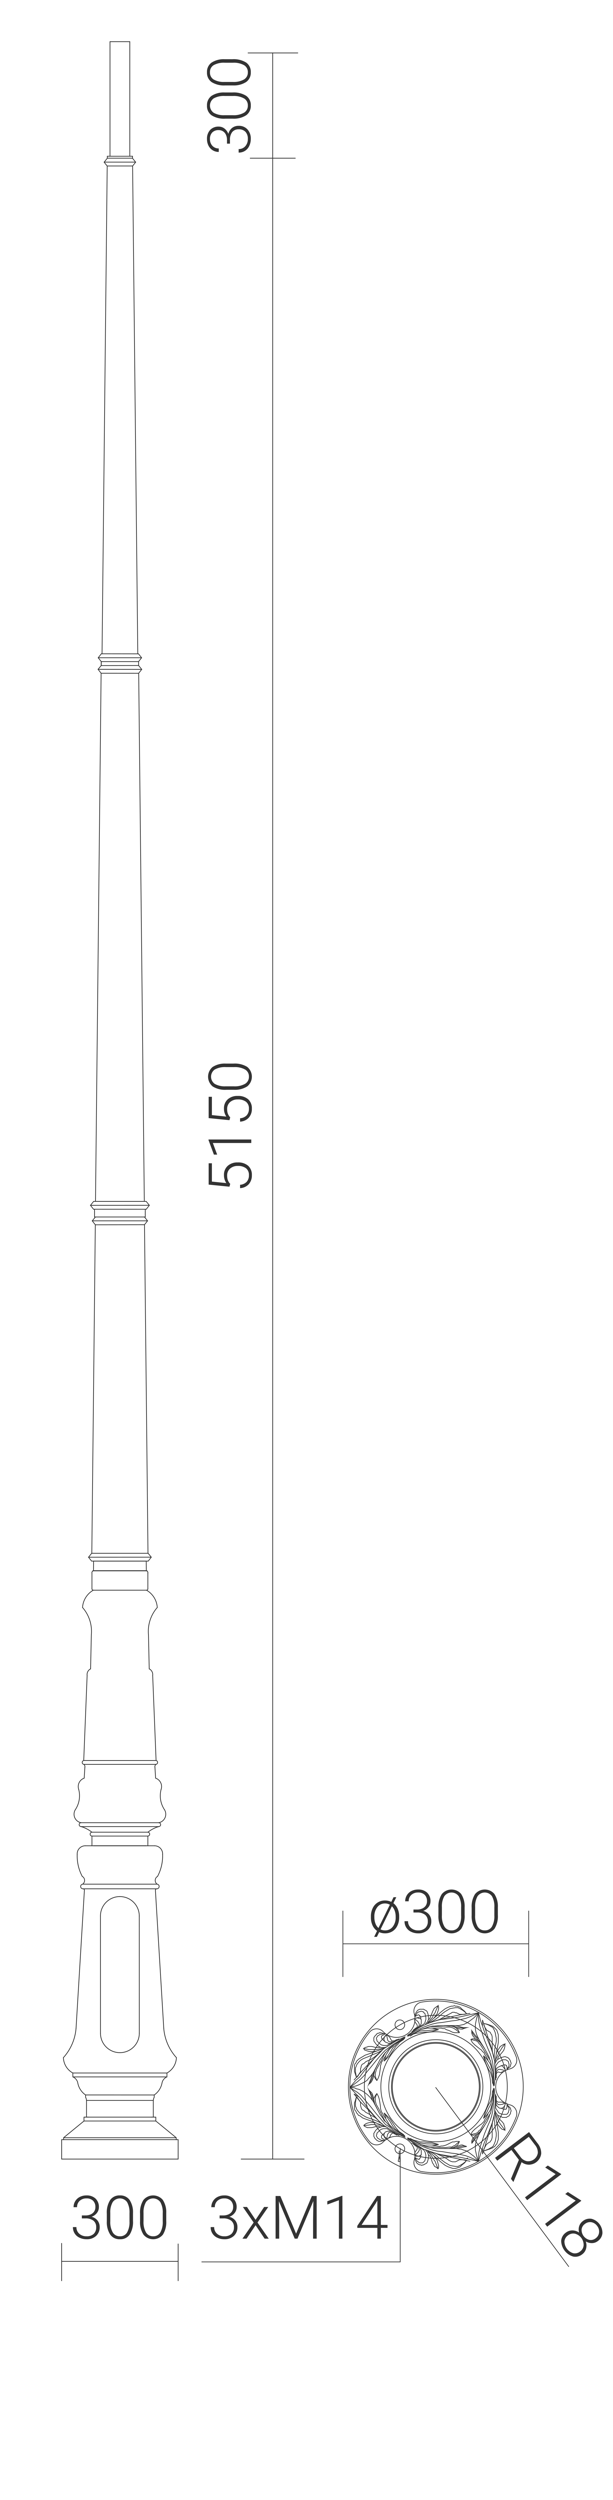 <svg xmlns="http://www.w3.org/2000/svg" viewBox="0 0 122.653 469.037" preserveAspectRatio="xMinYMin" height="500px">
  <title>SM-2W</title>
  <g>
    <path d="M87.15,417.447l26.67,35.889" style="fill: none;stroke: #333;stroke-miterlimit: 10;stroke-width: 0.142px"/>
    <polyline points="80.076 429.589 80.076 452.366 40.32 452.366" style="fill: none;stroke: #333;stroke-miterlimit: 10;stroke-width: 0.142px"/>
    <path d="M101.503,417.345a14.301,14.301,0,1,0-14.301,14.298,14.305,14.305,0,0,0,14.301-14.298" style="fill: none;stroke: #333;stroke-miterlimit: 10;stroke-width: 0.142px"/>
    <line x1="96.541" y1="403.974" x2="96.541" y2="405.096" style="fill: none;stroke: #333;stroke-miterlimit: 10;stroke-width: 0.142px"/>
    <polyline points="101.032 408.771 101.032 409.179 100.93 409.689 100.828 409.894 100.828 409.996 100.522 410.404 99.909 411.119 99.807 411.221 99.705 411.425 99.603 411.629 99.603 411.833" style="fill: none;stroke: #333;stroke-miterlimit: 10;stroke-width: 0.142px"/>
    <polyline points="98.99 412.445 99.399 411.425 99.603 411.017 99.807 410.506 100.113 410.098 100.419 409.587 101.032 408.771 100.726 408.873 100.113 409.281 99.909 409.587 99.705 409.894 99.501 410.2 99.297 410.812" style="fill: none;stroke: #333;stroke-miterlimit: 10;stroke-width: 0.142px"/>
    <polyline points="96.541 403.974 97.153 405.913 97.766 407.852 98.378 409.792 98.888 411.833" style="fill: none;stroke: #333;stroke-miterlimit: 10;stroke-width: 0.142px"/>
    <polyline points="96.745 404.688 97.255 404.79 97.766 404.994 98.276 405.3 98.48 405.402 98.684 405.607 98.888 406.015 99.092 406.525 99.195 407.138 99.297 407.648 99.297 408.261 99.195 408.771 98.99 409.792 98.99 410.302 98.888 410.914 98.888 411.935" style="fill: none;stroke: #333;stroke-miterlimit: 10;stroke-width: 0.142px"/>
    <polyline points="96.745 404.688 96.847 405.096 97.051 405.505 97.255 405.811 97.357 406.015 97.561 406.117 97.868 406.321 98.072 406.423 98.174 406.627 98.276 406.832 98.378 406.934 98.48 407.342 98.48 409.894 98.582 410.71" style="fill: none;stroke: #333;stroke-miterlimit: 10;stroke-width: 0.142px"/>
    <polyline points="96.745 404.688 97.357 404.79 97.97 404.994 98.48 405.198 98.786 405.402 98.99 405.607 99.399 406.015 99.501 406.321 99.603 406.627 99.705 406.934 99.705 408.465 99.603 409.077 99.399 410.2 98.99 412.65" style="fill: none;stroke: #333;stroke-miterlimit: 10;stroke-width: 0.142px"/>
    <polyline points="93.377 405.505 92.764 405.709 92.56 405.811 92.254 405.811 91.641 405.709 91.131 405.505" style="fill: none;stroke: #333;stroke-miterlimit: 10;stroke-width: 0.142px"/>
    <polyline points="90.212 405.096 91.743 405.505 92.152 405.505 92.56 405.607 92.968 405.607 93.377 405.505 92.764 405.505 92.254 405.402 91.233 405.096" style="fill: none;stroke: #333;stroke-miterlimit: 10;stroke-width: 0.142px"/>
    <polyline points="87.762 405.913 86.844 405.709 86.436 405.607 85.517 405.607 85.007 405.709 84.088 405.913" style="fill: none;stroke: #333;stroke-miterlimit: 10;stroke-width: 0.142px"/>
    <polyline points="83.067 403.259 83.067 402.851 83.271 402.442 83.374 402.34 83.475 402.136 83.578 402.034 83.782 401.932 83.986 401.83 84.803 401.83 84.905 401.932 85.109 402.034 85.313 402.136 85.415 402.238 85.517 402.442 85.619 402.749 85.721 403.157 85.721 403.974 85.619 404.076 85.619 404.28 85.313 404.586 85.109 404.892" style="fill: none;stroke: #333;stroke-miterlimit: 10;stroke-width: 0.142px"/>
    <polyline points="82.353 406.321 82.863 406.015 83.271 405.709 83.475 405.505 83.68 405.402 83.782 405.198 83.884 405.096 83.884 404.79 83.782 404.586 83.68 404.382 83.374 404.076 82.965 403.769 82.965 404.076 83.067 404.382 83.169 404.586 83.271 404.688 83.475 404.994 83.475 405.402 83.374 405.505 83.169 405.607 83.067 405.709 82.659 406.015" style="fill: none;stroke: #333;stroke-miterlimit: 10;stroke-width: 0.142px"/>
    <polyline points="82.965 403.361 83.169 403.055 83.374 402.749 83.475 402.544 83.68 402.442 83.782 402.34 83.986 402.34 84.19 402.238 84.394 402.238 84.598 402.34 84.7 402.34 84.803 402.544 85.007 402.647 85.109 403.055 85.211 403.463 85.211 403.871 85.109 404.178 85.007 404.586 84.803 404.79 84.496 404.994 83.782 405.402" style="fill: none;stroke: #333;stroke-miterlimit: 10;stroke-width: 0.142px"/>
    <polyline points="82.965 403.667 83.578 403.565 83.782 403.667 83.986 403.667 84.19 403.769 84.292 403.974 84.292 404.688 84.19 404.892 84.088 405.096 83.986 405.3 83.782 405.402 83.578 405.607 83.169 405.811" style="fill: none;stroke: #333;stroke-miterlimit: 10;stroke-width: 0.142px"/>
    <polyline points="84.292 403.974 84.19 403.667 84.19 403.361 83.986 403.157 83.986 403.055 83.884 403.055 83.782 402.953 83.68 402.953 83.475 403.055 83.271 403.157 82.965 403.361" style="fill: none;stroke: #333;stroke-miterlimit: 10;stroke-width: 0.142px"/>
    <polyline points="91.948 406.525 91.743 406.117 91.641 405.913 91.437 405.811 91.335 405.607 90.723 405.3 90.212 405.198 89.804 405.198 88.885 405.096" style="fill: none;stroke: #333;stroke-miterlimit: 10;stroke-width: 0.142px"/>
    <polyline points="94.091 402.647 92.05 402.953 90.11 403.361 88.069 403.871 86.129 404.484" style="fill: none;stroke: #333;stroke-miterlimit: 10;stroke-width: 0.142px"/>
    <polyline points="93.377 402.749 92.968 402.851 91.948 402.851 91.743 402.749 91.335 402.544 91.131 402.544 90.927 402.442 90.518 402.442 90.212 402.647 89.396 403.055 87.967 403.871 87.15 404.178" style="fill: none;stroke: #333;stroke-miterlimit: 10;stroke-width: 0.142px"/>
    <polyline points="91.948 406.525 90.927 406.525 90.518 406.423 89.906 406.117 89.294 405.913 88.987 405.709 88.579 405.709 88.273 405.607 86.538 405.607" style="fill: none;stroke: #333;stroke-miterlimit: 10;stroke-width: 0.142px"/>
    <polyline points="91.948 406.525 91.335 406.015 90.723 405.607 90.416 405.505 90.008 405.402 89.192 405.402 87.661 405.3 86.129 405.3" style="fill: none;stroke: #333;stroke-miterlimit: 10;stroke-width: 0.142px"/>
    <polyline points="94.397 406.117 94.397 406.627 94.499 406.934 94.601 407.138 95.01 407.648 95.418 408.056" style="fill: none;stroke: #333;stroke-miterlimit: 10;stroke-width: 0.142px"/>
    <path d="M80.975,404.943a.97.97,0,1,0-.97.969.97.97,0,0,0,.97-.969" style="fill: none;stroke: #333;stroke-miterlimit: 10;stroke-width: 0.142px"/>
    <path d="M76.664,406.317a1.818,1.818,0,0,0-2.718.096" style="fill: none;stroke: #333;stroke-miterlimit: 10;stroke-width: 0.142px"/>
    <polyline points="76.943 412.139 77.453 411.629 77.964 411.119 78.78 409.894 79.188 409.281 79.699 408.771 79.903 408.465 80.822 407.852" style="fill: none;stroke: #333;stroke-miterlimit: 10;stroke-width: 0.142px"/>
    <polyline points="76.841 412.241 77.147 411.323 77.249 410.914 77.555 410.506 77.76 410.098 78.066 409.689 78.78 409.077" style="fill: none;stroke: #333;stroke-miterlimit: 10;stroke-width: 0.142px"/>
    <polyline points="76.841 412.241 77.76 410.914 78.168 410.302 78.576 409.587 79.699 408.465 80.311 408.056 81.026 407.648" style="fill: none;stroke: #333;stroke-miterlimit: 10;stroke-width: 0.142px"/>
    <polyline points="76.943 409.587 75.922 409.792 75.31 409.894 73.779 409.894 72.758 409.689 72.962 409.996 73.268 410.098 73.575 410.2 73.983 410.302 74.697 410.302 75.31 410.2" style="fill: none;stroke: #333;stroke-miterlimit: 10;stroke-width: 0.142px"/>
    <polyline points="72.758 409.689 73.064 409.485 73.473 409.383 73.677 409.281 74.391 409.281 75.208 409.485 75.922 409.485 76.126 409.383" style="fill: none;stroke: #333;stroke-miterlimit: 10;stroke-width: 0.142px"/>
    <polyline points="76.943 408.261 76.637 407.954 76.433 407.75 76.331 407.546 76.331 407.24 76.535 407.036 76.841 406.934 77.045 406.73" style="fill: none;stroke: #333;stroke-miterlimit: 10;stroke-width: 0.142px"/>
    <polyline points="77.045 406.73 76.739 406.73 76.331 406.832 76.126 406.832 75.922 406.934 75.82 407.036 75.616 407.138 75.514 407.24 75.412 407.444 75.31 407.648 75.31 407.75 75.412 407.954 75.412 408.158 76.024 408.771 76.331 408.975 76.739 409.077 77.453 409.077 77.76 408.873 78.474 408.567" style="fill: none;stroke: #333;stroke-miterlimit: 10;stroke-width: 0.142px"/>
    <polyline points="79.903 407.75 79.393 407.954 78.882 408.261 78.678 408.363 77.964 408.363 77.76 408.261 77.657 408.158 77.555 407.954 77.453 407.444 77.351 406.934" style="fill: none;stroke: #333;stroke-miterlimit: 10;stroke-width: 0.142px"/>
    <polyline points="77.351 406.934 77.657 407.138 77.862 407.342 78.066 407.546 78.066 407.648 78.27 407.954 78.372 408.158 78.882 408.158 79.495 407.852" style="fill: none;stroke: #333;stroke-miterlimit: 10;stroke-width: 0.142px"/>
    <polyline points="77.249 406.934 76.943 407.342 76.841 407.648 76.841 408.056 76.943 408.158 77.045 408.363 77.249 408.465 77.555 408.567 77.76 408.669 78.066 408.669 78.27 408.567 79.087 408.158" style="fill: none;stroke: #333;stroke-miterlimit: 10;stroke-width: 0.142px"/>
    <polyline points="76.943 406.73 76.126 406.525 75.922 406.525 75.82 406.627 75.616 406.627 75.412 406.73 75.31 406.934 75.106 407.036 75.004 407.24 74.901 407.342 74.8 407.546 74.8 408.158 74.901 408.363 75.004 408.465 75.208 408.771 75.514 409.077 75.82 409.281 76.229 409.485 76.943 409.485 77.351 409.383" style="fill: none;stroke: #333;stroke-miterlimit: 10;stroke-width: 0.142px"/>
    <path d="M76.664,406.317a3.697,3.697,0,0,0,6.223-3.592" style="fill: none;stroke: #333;stroke-miterlimit: 10;stroke-width: 0.142px"/>
    <polyline points="87.762 405.913 86.334 406.321 85.517 406.423 84.803 406.423 83.374 406.627 82.965 406.73 82.659 406.832 82.047 407.24" style="fill: none;stroke: #333;stroke-miterlimit: 10;stroke-width: 0.142px"/>
    <polyline points="87.762 405.913 86.231 406.015 85.415 406.117 84.7 406.117 83.884 406.219 83.578 406.321 83.169 406.525 81.74 407.138" style="fill: none;stroke: #333;stroke-miterlimit: 10;stroke-width: 0.142px"/>
    <polyline points="93.377 402.749 92.968 402.238 92.458 401.83 92.05 401.422 91.743 401.32 91.437 401.218 91.131 401.218 90.927 401.115 90.621 401.218 90.314 401.218 90.008 401.32 89.702 401.422 89.09 401.728 88.681 402.034 88.171 402.442 87.252 403.259 85.415 404.79" style="fill: none;stroke: #333;stroke-miterlimit: 10;stroke-width: 0.142px"/>
    <polyline points="93.377 402.749 92.968 402.34 92.56 402.034 92.05 401.728 91.845 401.626 91.641 401.524 91.131 401.524 90.518 401.626 90.008 401.728 88.987 402.34 88.579 402.647 87.762 403.361 87.354 403.667 86.946 403.974 86.027 404.484" style="fill: none;stroke: #333;stroke-miterlimit: 10;stroke-width: 0.142px"/>
    <polyline points="85.517 404.688 86.129 403.871 86.538 403.463 86.742 402.953 87.048 402.544 87.252 402.034 87.661 401.115 87.354 401.32 86.946 401.626 86.844 401.728 86.742 401.932 86.538 402.34 86.231 403.157 86.129 403.361 86.027 403.565 85.925 403.769 85.721 403.871" style="fill: none;stroke: #333;stroke-miterlimit: 10;stroke-width: 0.142px"/>
    <polyline points="87.661 401.115 87.762 401.422 87.762 401.728 87.661 402.136 87.558 402.442 87.456 402.749 87.252 403.055 86.844 403.565" style="fill: none;stroke: #333;stroke-miterlimit: 10;stroke-width: 0.142px"/>
    <path d="M84.328,400.42a1.817,1.817,0,0,0-1.441,2.305" style="fill: none;stroke: #333;stroke-miterlimit: 10;stroke-width: 0.142px"/>
    <polyline points="95.724 402.544 92.05 403.361 90.11 403.667 88.273 403.871 87.354 404.076 86.436 404.382 85.619 404.688 84.7 405.096 83.884 405.505 83.067 406.015 81.536 407.036" style="fill: none;stroke: #333;stroke-miterlimit: 10;stroke-width: 0.142px"/>
    <polyline points="95.724 402.544 95.112 403.259 94.805 403.565 94.397 403.871 93.989 404.178 93.581 404.484 92.764 404.892 92.254 404.994 91.845 405.096 87.967 405.096 86.946 405.198 86.538 405.198 86.027 405.3 84.19 405.913 83.374 406.321 81.638 407.24" style="fill: none;stroke: #333;stroke-miterlimit: 10;stroke-width: 0.142px"/>
    <polyline points="95.724 402.544 94.908 402.953 93.989 403.361 93.172 403.667 92.254 403.871 91.233 404.076 90.314 404.178 88.477 404.484 87.456 404.586 86.538 404.79 85.619 405.096 84.803 405.402 83.884 405.811 83.067 406.219 81.434 407.24" style="fill: none;stroke: #333;stroke-miterlimit: 10;stroke-width: 0.142px"/>
    <path d="M103.29,411.364a17.185,17.185,0,0,0-18.962-10.944" style="fill: none;stroke: #333;stroke-miterlimit: 10;stroke-width: 0.142px"/>
    <polyline points="94.193 407.852 94.908 408.056 95.316 408.158 95.622 408.363 95.826 408.669 96.132 408.975 96.541 409.587 98.174 412.241" style="fill: none;stroke: #333;stroke-miterlimit: 10;stroke-width: 0.142px"/>
    <polyline points="94.193 407.852 94.499 408.465 95.01 408.975 96.03 409.792 96.337 409.996 96.541 410.302 96.847 410.506 96.949 410.812 97.357 411.425 97.664 412.037" style="fill: none;stroke: #333;stroke-miterlimit: 10;stroke-width: 0.142px"/>
    <polyline points="96.235 408.669 95.214 407.444 94.908 407.138 94.703 406.832 94.499 406.525 94.397 406.117 94.703 406.525 95.01 406.934 95.724 407.75" style="fill: none;stroke: #333;stroke-miterlimit: 10;stroke-width: 0.142px"/>
    <polyline points="94.193 407.852 94.601 407.75 94.805 407.75 95.01 407.852 95.214 407.852 95.418 407.954 95.826 408.261 96.132 408.567 96.439 408.975 96.949 409.689" style="fill: none;stroke: #333;stroke-miterlimit: 10;stroke-width: 0.142px"/>
    <polyline points="99.195 416.018 99.195 414.895 99.297 414.589 99.297 414.385 99.399 414.181 99.501 414.079 99.603 413.976 99.705 413.874 100.113 413.874 100.624 413.976 101.032 414.181" style="fill: none;stroke: #333;stroke-miterlimit: 10;stroke-width: 0.142px"/>
    <polyline points="101.032 414.181 100.419 414.385 100.317 414.487 100.113 414.487 99.705 414.385 99.603 414.385 99.501 414.487 99.399 414.589 99.297 414.793 99.297 415.61" style="fill: none;stroke: #333;stroke-miterlimit: 10;stroke-width: 0.142px"/>
    <path d="M102.41,417.396a.969.969,0,1,0,0,0" style="fill: none;stroke: #333;stroke-miterlimit: 10;stroke-width: 0.142px"/>
    <polyline points="96.745 423.673 97.357 423.061 97.664 422.653 97.97 422.244 98.174 421.836 98.276 421.428 98.582 420.509" style="fill: none;stroke: #333;stroke-miterlimit: 10;stroke-width: 0.142px"/>
    <polyline points="100.215 421.632 100.522 421.734 100.828 421.836 101.236 421.836 101.338 421.734 101.338 421.632 101.44 421.428 101.44 420.815 101.542 421.122 101.746 421.428 101.848 421.632 101.848 422.04 101.746 422.244 101.746 422.449 101.644 422.55 101.542 422.755 101.338 422.857 100.624 422.857 100.215 422.755 99.807 422.55 99.603 422.244 99.399 421.938 99.195 421.632 99.195 420.509" style="fill: none;stroke: #333;stroke-miterlimit: 10;stroke-width: 0.142px"/>
    <polyline points="101.134 420.713 100.93 421.224 100.726 421.428 100.624 421.53 100.419 421.632 100.011 421.632 99.807 421.53 99.603 421.326 99.399 421.122 99.195 420.713 99.195 419.795" style="fill: none;stroke: #333;stroke-miterlimit: 10;stroke-width: 0.142px"/>
    <polyline points="101.032 420.611 100.726 420.509 100.419 420.407 99.603 420.407 99.501 420.305 99.399 420.203 99.297 420.101 99.297 419.182" style="fill: none;stroke: #333;stroke-miterlimit: 10;stroke-width: 0.142px"/>
    <polyline points="101.44 420.917 101.746 421.224 102.053 421.53 102.155 421.632 102.155 421.836 102.257 422.04 102.257 422.244 102.155 422.449 102.155 422.653 102.053 422.857 101.951 422.959 101.848 423.163 101.44 423.367 101.338 423.469 100.522 423.469 100.215 423.265 99.807 423.163 99.501 422.959 99.399 422.755 99.297 422.653 99.092 422.244 98.99 421.938" style="fill: none;stroke: #333;stroke-miterlimit: 10;stroke-width: 0.142px"/>
    <path d="M103.29,423.349a1.818,1.818,0,0,0-1.276-2.4" style="fill: none;stroke: #333;stroke-miterlimit: 10;stroke-width: 0.142px"/>
    <polyline points="96.745 423.673 96.949 422.959 97.153 422.244 97.459 421.53 97.766 420.917 98.174 420.203 98.378 419.488 98.48 419.182 98.48 418.774 98.582 418.059" style="fill: none;stroke: #333;stroke-miterlimit: 10;stroke-width: 0.142px"/>
    <polyline points="96.745 423.673 97.459 422.346 97.766 421.632 98.174 420.917 98.378 420.203 98.48 419.795 98.582 419.386 98.684 418.672 98.684 417.855" style="fill: none;stroke: #333;stroke-miterlimit: 10;stroke-width: 0.142px"/>
    <polyline points="99.195 418.876 99.195 419.897 99.297 420.203 99.297 420.407 99.399 420.611 99.501 420.713 99.603 420.815 99.705 420.917 100.113 420.917 100.624 420.815 101.032 420.611" style="fill: none;stroke: #333;stroke-miterlimit: 10;stroke-width: 0.142px"/>
    <path d="M102.013,413.765a3.695,3.695,0,0,0,0,7.184" style="fill: none;stroke: #333;stroke-miterlimit: 10;stroke-width: 0.142px"/>
    <line x1="96.541" y1="430.818" x2="96.541" y2="429.696" style="fill: none;stroke: #333;stroke-miterlimit: 10;stroke-width: 0.142px"/>
    <polyline points="101.032 426.021 100.419 425.817 100.113 425.511 99.909 425.306 99.705 425 99.501 424.694 99.297 424.082" style="fill: none;stroke: #333;stroke-miterlimit: 10;stroke-width: 0.142px"/>
    <polyline points="96.745 430.206 96.847 429.696 97.051 429.389 97.255 428.981 97.357 428.879 97.561 428.675 97.868 428.471 98.072 428.369 98.174 428.165 98.276 428.062 98.378 427.858 98.48 427.45 98.48 424.898 98.582 424.082" style="fill: none;stroke: #333;stroke-miterlimit: 10;stroke-width: 0.142px"/>
    <polyline points="98.99 422.346 99.399 423.367 99.603 423.878 99.807 424.286 100.113 424.796 100.419 425.204 101.032 426.021 101.032 425.613 100.93 425.204 100.828 425 100.828 424.796 100.522 424.388 99.909 423.775 99.807 423.571 99.705 423.367 99.603 423.163 99.603 422.959" style="fill: none;stroke: #333;stroke-miterlimit: 10;stroke-width: 0.142px"/>
    <polyline points="96.745 430.206 97.97 429.798 98.48 429.593 98.786 429.389 98.99 429.287 99.195 428.981 99.399 428.777 99.501 428.471 99.603 428.165 99.705 427.858 99.705 426.429 99.603 425.817 99.399 424.592 98.99 422.244" style="fill: none;stroke: #333;stroke-miterlimit: 10;stroke-width: 0.142px"/>
    <polyline points="96.745 430.206 97.766 429.798 98.276 429.491 98.48 429.389 98.684 429.185 98.888 428.777 99.092 428.267 99.195 427.756 99.297 427.144 99.297 426.633 99.195 426.021 98.99 425 98.99 424.49 98.888 423.98 98.888 422.857" style="fill: none;stroke: #333;stroke-miterlimit: 10;stroke-width: 0.142px"/>
    <polyline points="96.541 430.818 97.153 428.879 97.766 426.94 98.378 425 98.888 422.959" style="fill: none;stroke: #333;stroke-miterlimit: 10;stroke-width: 0.142px"/>
    <polyline points="95.724 432.247 96.235 430.512 96.541 429.593 96.847 428.675 97.561 426.94 98.276 425.102 98.582 424.286 98.786 423.367 98.99 422.449 98.99 421.53 99.092 420.509 99.092 419.591 98.888 417.651" style="fill: none;stroke: #333;stroke-miterlimit: 10;stroke-width: 0.142px"/>
    <polyline points="95.724 432.247 95.724 431.329 95.826 430.41 96.03 429.491 96.337 428.573 96.643 427.654 96.949 426.736 97.664 425 98.072 424.082 98.378 423.163 98.582 422.244 98.684 421.326 98.786 420.407 98.786 417.549" style="fill: none;stroke: #333;stroke-miterlimit: 10;stroke-width: 0.142px"/>
    <polyline points="75.004 413.874 74.493 415.406 74.391 415.814 74.187 416.222 73.983 416.528 73.779 416.835 73.983 416.324 74.187 415.814 74.493 414.793" style="fill: none;stroke: #333;stroke-miterlimit: 10;stroke-width: 0.142px"/>
    <polyline points="73.779 416.835 74.187 416.528 74.391 416.222 74.493 416.018 74.697 415.508 74.8 414.895" style="fill: none;stroke: #333;stroke-miterlimit: 10;stroke-width: 0.142px"/>
    <polyline points="71.329 419.284 71.635 419.693 71.84 419.999 72.044 420.305 72.146 420.509 72.146 421.122 72.248 421.428 72.248 421.53 72.35 421.734 72.452 421.938 72.86 422.142 73.166 422.449 73.575 422.653 74.289 423.061 75.004 423.469 75.616 423.98" style="fill: none;stroke: #333;stroke-miterlimit: 10;stroke-width: 0.142px"/>
    <polyline points="71.329 419.284 71.227 419.897 71.125 420.407 71.125 421.224 71.227 421.428 71.329 421.734 71.431 421.938 71.737 422.346 72.146 422.755 73.166 423.367 73.677 423.571 74.595 423.878 75.616 424.286 76.535 424.796" style="fill: none;stroke: #333;stroke-miterlimit: 10;stroke-width: 0.142px"/>
    <polyline points="70.819 418.774 72.146 420.407 73.575 421.836 75.004 423.367 76.433 424.796" style="fill: none;stroke: #333;stroke-miterlimit: 10;stroke-width: 0.142px"/>
    <line x1="70.819" y1="418.774" x2="71.84" y2="419.386" style="fill: none;stroke: #333;stroke-miterlimit: 10;stroke-width: 0.142px"/>
    <polyline points="75.412 418.672 75.106 419.08 75.004 419.284 74.901 419.488 74.8 419.693 74.8 419.897 74.901 420.407 75.004 420.815 75.616 422.04" style="fill: none;stroke: #333;stroke-miterlimit: 10;stroke-width: 0.142px"/>
    <polyline points="75.004 420.917 74.493 419.386 74.391 418.978 74.187 418.672 73.983 418.263 73.779 417.957 73.983 418.468 74.187 418.978 74.493 419.999" style="fill: none;stroke: #333;stroke-miterlimit: 10;stroke-width: 0.142px"/>
    <polyline points="73.779 417.957 74.391 418.57 74.493 418.774 74.697 419.386 74.8 419.897" style="fill: none;stroke: #333;stroke-miterlimit: 10;stroke-width: 0.142px"/>
    <polyline points="75.412 418.672 75.718 419.284 75.82 419.591 75.922 419.999 76.024 420.611 76.126 421.326 76.126 421.632 76.229 422.04 76.331 422.346 76.535 422.653 76.841 423.265 77.249 423.775" style="fill: none;stroke: #333;stroke-miterlimit: 10;stroke-width: 0.142px"/>
    <polyline points="75.412 418.672 75.106 419.488 75.106 420.203 75.208 420.611 75.31 420.917 75.718 421.632 76.433 423.061 77.147 424.388" style="fill: none;stroke: #333;stroke-miterlimit: 10;stroke-width: 0.142px"/>
    <polyline points="90.212 429.696 91.743 429.389 92.152 429.287 92.56 429.185 92.968 429.185 93.377 429.287" style="fill: none;stroke: #333;stroke-miterlimit: 10;stroke-width: 0.142px"/>
    <polyline points="93.377 429.287 92.764 429.389 91.233 429.696" style="fill: none;stroke: #333;stroke-miterlimit: 10;stroke-width: 0.142px"/>
    <polyline points="93.377 429.287 92.764 429.083 92.56 428.981 92.254 428.981 91.641 429.185 91.131 429.287" style="fill: none;stroke: #333;stroke-miterlimit: 10;stroke-width: 0.142px"/>
    <polyline points="94.397 428.675 94.397 428.165 94.499 427.858 94.601 427.654 95.418 426.837" style="fill: none;stroke: #333;stroke-miterlimit: 10;stroke-width: 0.142px"/>
    <polyline points="87.762 428.879 86.844 429.083 86.436 429.185 85.517 429.185 85.007 429.083 84.088 428.879" style="fill: none;stroke: #333;stroke-miterlimit: 10;stroke-width: 0.142px"/>
    <polyline points="91.948 428.267 91.743 428.675 91.641 428.879 91.437 429.083 91.335 429.185 91.131 429.287 90.723 429.491 90.212 429.593 89.804 429.696 88.885 429.696" style="fill: none;stroke: #333;stroke-miterlimit: 10;stroke-width: 0.142px"/>
    <polyline points="91.948 428.267 91.335 428.777 91.029 429.083 90.723 429.185 90.416 429.389 90.008 429.389 89.192 429.491 86.129 429.491" style="fill: none;stroke: #333;stroke-miterlimit: 10;stroke-width: 0.142px"/>
    <polyline points="91.948 428.267 91.233 428.267 90.927 428.369 90.518 428.369 89.294 428.981 88.987 429.083 88.579 429.185 88.273 429.185 87.967 429.287 87.252 429.185 86.538 429.185" style="fill: none;stroke: #333;stroke-miterlimit: 10;stroke-width: 0.142px"/>
    <polyline points="84.292 430.818 84.19 431.125 84.19 431.431 83.986 431.635 83.986 431.737 83.884 431.839 83.68 431.839 83.475 431.737 83.271 431.635 82.965 431.431" style="fill: none;stroke: #333;stroke-miterlimit: 10;stroke-width: 0.142px"/>
    <polyline points="87.661 433.778 87.762 433.37 87.762 433.064 87.661 432.758 87.558 432.349 87.456 432.043 87.252 431.737 86.844 431.227" style="fill: none;stroke: #333;stroke-miterlimit: 10;stroke-width: 0.142px"/>
    <polyline points="87.661 433.778 87.354 433.472 86.946 433.268 86.844 433.064 86.742 432.86 86.538 432.554 86.231 431.635 86.129 431.431 86.027 431.227 85.925 431.125 85.721 430.92" style="fill: none;stroke: #333;stroke-miterlimit: 10;stroke-width: 0.142px"/>
    <polyline points="93.377 432.043 92.968 431.941 91.948 431.941 91.743 432.043 91.131 432.349 90.518 432.349 90.212 432.247 89.804 432.043 89.396 431.737 88.681 431.329 87.967 431.022 87.15 430.614" style="fill: none;stroke: #333;stroke-miterlimit: 10;stroke-width: 0.142px"/>
    <polyline points="94.091 432.247 92.05 431.839 90.11 431.431 88.069 430.92 86.129 430.308" style="fill: none;stroke: #333;stroke-miterlimit: 10;stroke-width: 0.142px"/>
    <polyline points="93.377 432.043 92.968 432.452 92.56 432.758 92.05 433.064 91.641 433.268 91.131 433.268 90.518 433.166 90.008 433.064 88.987 432.452 87.762 431.533 87.354 431.125 86.946 430.818 86.027 430.308" style="fill: none;stroke: #333;stroke-miterlimit: 10;stroke-width: 0.142px"/>
    <polyline points="93.377 432.043 92.968 432.554 92.458 432.962 92.05 433.37 91.743 433.472 91.437 433.574 91.131 433.676 90.621 433.676 90.314 433.574 90.008 433.472 89.702 433.37 89.09 433.064 88.681 432.758 88.171 432.349 87.252 431.533 85.415 430.002" style="fill: none;stroke: #333;stroke-miterlimit: 10;stroke-width: 0.142px"/>
    <polyline points="85.517 430.104 86.129 430.92 86.538 431.431 86.742 431.839 87.048 432.247 87.661 433.778" style="fill: none;stroke: #333;stroke-miterlimit: 10;stroke-width: 0.142px"/>
    <polyline points="82.965 431.431 83.169 431.737 83.374 432.043 83.475 432.247 83.68 432.349 83.782 432.452 83.986 432.554 84.598 432.554 84.7 432.452 84.803 432.349 85.007 432.145 85.109 431.737 85.211 431.329 85.211 431.022 85.109 430.614 85.007 430.308 84.803 430.002 84.496 429.798 83.782 429.389" style="fill: none;stroke: #333;stroke-miterlimit: 10;stroke-width: 0.142px"/>
    <polyline points="83.067 431.635 83.067 431.941 83.271 432.349 83.374 432.554 83.475 432.656 83.578 432.758 83.782 432.86 83.986 432.962 84.19 432.962 84.394 433.064 84.598 432.962 84.803 432.962 84.905 432.86 85.109 432.758 85.313 432.656 85.415 432.554 85.517 432.349 85.619 432.043 85.721 431.635 85.721 430.92 85.619 430.716 85.619 430.512 85.313 430.206 85.109 429.9" style="fill: none;stroke: #333;stroke-miterlimit: 10;stroke-width: 0.142px"/>
    <polyline points="82.353 428.573 82.863 428.777 83.271 429.083 83.475 429.287 83.68 429.389 83.782 429.593 83.884 429.798 83.884 430.104 83.782 430.206 83.68 430.41 82.965 431.125" style="fill: none;stroke: #333;stroke-miterlimit: 10;stroke-width: 0.142px"/>
    <polyline points="82.965 431.125 82.965 430.716 83.067 430.41 83.169 430.206 83.271 430.104 83.475 429.798 83.475 429.389 83.374 429.287 83.169 429.185 83.067 429.083 82.659 428.777" style="fill: none;stroke: #333;stroke-miterlimit: 10;stroke-width: 0.142px"/>
    <polyline points="82.965 431.227 83.782 431.227 83.986 431.125 84.19 431.022 84.292 430.92 84.292 430.104 84.19 429.9 84.088 429.696 83.986 429.491 83.782 429.389 83.578 429.287 83.169 428.981" style="fill: none;stroke: #333;stroke-miterlimit: 10;stroke-width: 0.142px"/>
    <polyline points="77.249 427.858 76.943 427.45 76.841 427.246 76.841 426.837 76.943 426.633 77.045 426.429 77.249 426.327 77.555 426.225 78.27 426.225 78.474 426.327 79.087 426.633" style="fill: none;stroke: #333;stroke-miterlimit: 10;stroke-width: 0.142px"/>
    <polyline points="76.943 426.633 76.637 426.837 76.433 427.042 76.331 427.246 76.331 427.552 76.535 427.756 76.841 427.858 77.045 428.062" style="fill: none;stroke: #333;stroke-miterlimit: 10;stroke-width: 0.142px"/>
    <polyline points="79.903 427.144 79.393 426.837 78.882 426.633 78.678 426.531 78.474 426.429 77.964 426.429 77.76 426.531 77.657 426.736 77.555 426.837 77.453 427.348 77.351 427.858 77.657 427.654 77.862 427.45 78.066 427.348 78.066 427.144 78.27 426.837 78.372 426.736 78.474 426.633 78.78 426.633 78.882 426.736 79.087 426.837 79.495 427.042" style="fill: none;stroke: #333;stroke-miterlimit: 10;stroke-width: 0.142px"/>
    <path d="M80.975,429.747a.97.97,0,1,0-.97.969.97.97,0,0,0,.97-.969" style="fill: none;stroke: #333;stroke-miterlimit: 10;stroke-width: 0.142px"/>
    <polyline points="72.758 425.102 73.064 425.306 73.473 425.511 74.391 425.511 75.208 425.306 75.922 425.306 76.126 425.409" style="fill: none;stroke: #333;stroke-miterlimit: 10;stroke-width: 0.142px"/>
    <polyline points="76.943 428.062 76.535 428.165 76.126 428.267 75.82 428.267 75.616 428.165 75.412 428.062 75.004 427.654 74.901 427.45 74.8 427.246 74.8 426.633 74.901 426.531 75.004 426.327 75.208 426.021 75.514 425.715 75.82 425.511 76.229 425.409 76.331 425.306 76.943 425.306 77.351 425.409" style="fill: none;stroke: #333;stroke-miterlimit: 10;stroke-width: 0.142px"/>
    <polyline points="77.045 428.062 76.331 428.062 76.126 427.96 75.922 427.858 75.82 427.756 75.616 427.654 75.514 427.552 75.412 427.348 75.31 427.144 75.31 427.042 75.412 426.837 75.412 426.633 75.718 426.327 76.024 426.021 76.331 425.817 76.739 425.715 77.453 425.715 77.76 425.919 78.474 426.327" style="fill: none;stroke: #333;stroke-miterlimit: 10;stroke-width: 0.142px"/>
    <path d="M73.946,428.301a1.818,1.818,0,0,0,2.718.096" style="fill: none;stroke: #333;stroke-miterlimit: 10;stroke-width: 0.142px"/>
    <path d="M82.887,431.989a3.697,3.697,0,0,0-6.223-3.592" style="fill: none;stroke: #333;stroke-miterlimit: 10;stroke-width: 0.142px"/>
    <path d="M82.887,431.989a1.817,1.817,0,0,0,1.441,2.305" style="fill: none;stroke: #333;stroke-miterlimit: 10;stroke-width: 0.142px"/>
    <polyline points="87.762 428.879 86.231 428.777 85.415 428.777 84.7 428.675 83.884 428.573 83.578 428.471 83.169 428.267 81.74 427.654" style="fill: none;stroke: #333;stroke-miterlimit: 10;stroke-width: 0.142px"/>
    <polyline points="87.762 428.879 86.334 428.471 85.517 428.471 84.803 428.369 84.088 428.369 83.374 428.165 82.965 428.062 82.659 427.96 82.047 427.654" style="fill: none;stroke: #333;stroke-miterlimit: 10;stroke-width: 0.142px"/>
    <polyline points="76.943 425.204 75.922 425 75.31 425 74.8 424.898 74.289 424.898 73.779 425 72.758 425.102" style="fill: none;stroke: #333;stroke-miterlimit: 10;stroke-width: 0.142px"/>
    <polyline points="72.758 425.102 72.962 424.898 73.268 424.694 73.575 424.592 73.983 424.49 74.697 424.49 75.31 424.592" style="fill: none;stroke: #333;stroke-miterlimit: 10;stroke-width: 0.142px"/>
    <polyline points="71.329 419.284 71.125 419.999 70.921 420.611 70.921 421.734 71.023 422.04 71.227 422.244 71.329 422.55 71.533 422.755 71.737 423.061 72.044 423.163 72.554 423.571 73.064 423.775 73.677 423.98 74.8 424.388 77.045 425.306" style="fill: none;stroke: #333;stroke-miterlimit: 10;stroke-width: 0.142px"/>
    <polyline points="70.002 417.447 71.227 418.774 71.942 419.488 72.554 420.203 73.677 421.734 75.514 423.878 76.126 424.49 76.841 425.102 79.291 426.633 81.026 427.45" style="fill: none;stroke: #333;stroke-miterlimit: 10;stroke-width: 0.142px"/>
    <polyline points="70.002 417.447 70.921 417.549 71.329 417.753 71.84 417.855 72.656 418.263 73.064 418.57 73.473 418.876 74.085 419.488 74.391 419.897 74.697 420.305 75.616 422.04 76.024 422.857 76.637 423.673 76.841 424.082 77.249 424.388 77.862 425.102 78.678 425.715 79.393 426.225 81.026 427.246" style="fill: none;stroke: #333;stroke-miterlimit: 10;stroke-width: 0.142px"/>
    <polyline points="70.002 417.447 70.717 417.957 71.533 418.468 72.248 419.08 74.085 421.224 75.31 422.755 77.147 424.898 77.964 425.409 78.678 426.021 79.495 426.531 81.128 427.45" style="fill: none;stroke: #333;stroke-miterlimit: 10;stroke-width: 0.142px"/>
    <polyline points="76.943 422.653 77.964 423.673 79.188 425.511 79.699 426.123 79.903 426.327 80.822 426.94" style="fill: none;stroke: #333;stroke-miterlimit: 10;stroke-width: 0.142px"/>
    <polyline points="76.841 422.55 77.147 423.469 77.249 423.878 77.555 424.286 77.76 424.694 78.066 425.102 78.78 425.817" style="fill: none;stroke: #333;stroke-miterlimit: 10;stroke-width: 0.142px"/>
    <polyline points="76.841 422.55 77.76 423.878 78.168 424.49 78.576 425.204 79.087 425.817 79.393 426.021 79.699 426.327 80.311 426.736 81.026 427.144" style="fill: none;stroke: #333;stroke-miterlimit: 10;stroke-width: 0.142px"/>
    <polyline points="95.724 432.247 94.908 431.839 93.989 431.431 93.172 431.125 92.254 430.92 91.233 430.716 90.314 430.614 88.477 430.308 87.456 430.206 86.538 430.002 85.619 429.696 84.803 429.389 83.884 428.981 83.067 428.573 81.434 427.552" style="fill: none;stroke: #333;stroke-miterlimit: 10;stroke-width: 0.142px"/>
    <polyline points="95.724 432.247 95.112 431.533 94.805 431.227 93.581 430.308 93.172 430.104 92.764 430.002 92.254 429.798 91.845 429.798 91.335 429.696 86.946 429.696 86.538 429.593 86.027 429.491 85.109 429.287 84.19 428.879 83.374 428.471 81.638 427.552" style="fill: none;stroke: #333;stroke-miterlimit: 10;stroke-width: 0.142px"/>
    <polyline points="95.724 432.247 92.05 431.431 90.11 431.227 88.273 430.92 87.354 430.716 86.436 430.41 85.619 430.104 84.7 429.798 83.067 428.777 81.536 427.756" style="fill: none;stroke: #333;stroke-miterlimit: 10;stroke-width: 0.142px"/>
    <path d="M84.328,434.294a17.181,17.181,0,0,0,18.962-10.945" style="fill: none;stroke: #333;stroke-miterlimit: 10;stroke-width: 0.142px"/>
    <polyline points="94.193 426.94 94.499 426.327 94.703 426.123 95.01 425.817 95.52 425.409 96.03 425 96.337 424.796 96.541 424.592 96.847 424.286 96.949 423.98 97.357 423.367 97.664 422.755" style="fill: none;stroke: #333;stroke-miterlimit: 10;stroke-width: 0.142px"/>
    <polyline points="94.193 426.94 94.908 426.736 95.316 426.633 95.622 426.429 95.826 426.123 96.132 425.919 96.541 425.204 98.174 422.55" style="fill: none;stroke: #333;stroke-miterlimit: 10;stroke-width: 0.142px"/>
    <polyline points="95.724 432.247 95.418 431.329 95.316 430.92 95.214 430.41 95.112 430.002 95.112 428.981 95.214 428.573 95.316 428.062 95.52 427.654 95.724 427.144 95.928 426.736 97.459 424.286 97.868 423.367 97.97 422.959 98.174 422.55 98.378 421.632 98.582 420.611 98.684 419.693 98.684 417.753" style="fill: none;stroke: #333;stroke-miterlimit: 10;stroke-width: 0.142px"/>
    <polyline points="94.397 428.675 94.703 428.267 95.01 427.858 95.724 427.144" style="fill: none;stroke: #333;stroke-miterlimit: 10;stroke-width: 0.142px"/>
    <polyline points="94.193 426.94 94.601 427.042 94.805 427.042 95.01 426.94 95.214 426.94 95.418 426.837 95.826 426.531 96.132 426.225 96.439 425.817 96.949 425.102" style="fill: none;stroke: #333;stroke-miterlimit: 10;stroke-width: 0.142px"/>
    <polyline points="96.235 426.225 95.214 427.348 94.908 427.654 94.703 427.96 94.499 428.369 94.397 428.675" style="fill: none;stroke: #333;stroke-miterlimit: 10;stroke-width: 0.142px"/>
    <path d="M95.897,417.345a8.696,8.696,0,1,0-8.696,8.694,8.698,8.698,0,0,0,8.696-8.694" style="fill: none;stroke: #333;stroke-miterlimit: 10;stroke-width: 0.142px"/>
    <path d="M96.079,417.345a8.878,8.878,0,1,0-8.878,8.876,8.879,8.879,0,0,0,8.878-8.876" style="fill: none;stroke: #333;stroke-miterlimit: 10;stroke-width: 0.142px"/>
    <path d="M96.616,417.345a9.414,9.414,0,1,0-9.414,9.412,9.416,9.416,0,0,0,9.414-9.412" style="fill: none;stroke: #333;stroke-miterlimit: 10;stroke-width: 0.142px"/>
    <path d="M98.198,417.345a10.997,10.997,0,1,0-10.997,10.994,11,11,0,0,0,10.997-10.994" style="fill: none;stroke: #333;stroke-miterlimit: 10;stroke-width: 0.142px"/>
    <path d="M104.693,417.345A17.492,17.492,0,1,0,87.201,434.832a17.496,17.496,0,0,0,17.492-17.488" style="fill: none;stroke: #333;stroke-miterlimit: 10;stroke-width: 0.142px"/>
    <polyline points="75.412 416.12 75.106 415.712 75.004 415.508 74.901 415.304 74.8 415.099 74.8 414.895 74.901 414.487 75.004 413.976 75.616 412.752" style="fill: none;stroke: #333;stroke-miterlimit: 10;stroke-width: 0.142px"/>
    <path d="M73.946,406.413a17.174,17.174,0,0,0,0,21.889" style="fill: none;stroke: #333;stroke-miterlimit: 10;stroke-width: 0.142px"/>
    <polyline points="71.329 415.508 71.635 415.201 71.84 414.793 72.044 414.487 72.146 414.283 72.146 413.67 72.248 413.466 72.248 413.262 72.35 413.058 72.452 412.854 72.86 412.65 73.166 412.343 73.575 412.139 74.289 411.833 75.004 411.323 75.616 410.812" style="fill: none;stroke: #333;stroke-miterlimit: 10;stroke-width: 0.142px"/>
    <polyline points="70.002 417.447 70.717 416.937 71.533 416.324 72.248 415.712 72.86 415.099 73.473 414.283 74.085 413.568 75.31 412.037 75.922 411.323 76.535 410.608 77.147 409.996 77.964 409.383 78.678 408.873 81.128 407.342" style="fill: none;stroke: #333;stroke-miterlimit: 10;stroke-width: 0.142px"/>
    <polyline points="70.002 417.447 70.921 417.243 71.329 417.141 71.84 416.937 73.064 416.324 73.473 416.018 73.779 415.61 74.085 415.304 74.391 414.895 74.697 414.487 75.616 412.752 76.024 411.935 76.637 411.119 76.841 410.812 77.249 410.404 77.862 409.689 78.678 409.077 79.393 408.567 81.026 407.546" style="fill: none;stroke: #333;stroke-miterlimit: 10;stroke-width: 0.142px"/>
    <polyline points="70.002 417.447 71.227 416.018 71.942 415.406 72.554 414.589 73.677 413.16 74.901 411.629 75.514 410.914 76.126 410.302 76.841 409.689 79.291 408.158 81.026 407.342" style="fill: none;stroke: #333;stroke-miterlimit: 10;stroke-width: 0.142px"/>
    <polyline points="70.819 416.018 72.146 414.487 73.575 412.956 76.433 410.098" style="fill: none;stroke: #333;stroke-miterlimit: 10;stroke-width: 0.142px"/>
    <polyline points="71.329 415.508 71.227 414.895 71.125 414.385 71.125 413.568 71.227 413.364 71.329 413.058 71.431 412.854 71.737 412.445 72.146 412.037 72.656 411.731 73.677 411.323 74.595 410.914 75.616 410.506 76.535 409.996" style="fill: none;stroke: #333;stroke-miterlimit: 10;stroke-width: 0.142px"/>
    <polyline points="71.329 415.508 70.921 414.283 70.921 413.058 71.023 412.752 71.227 412.548 71.329 412.241 71.737 411.833 72.044 411.629 73.064 411.017 73.677 410.812 77.045 409.587" style="fill: none;stroke: #333;stroke-miterlimit: 10;stroke-width: 0.142px"/>
    <polyline points="75.412 416.12 75.106 415.304 75.106 414.589 75.208 414.283 75.31 413.874 75.718 413.16 76.433 411.833 77.147 410.404" style="fill: none;stroke: #333;stroke-miterlimit: 10;stroke-width: 0.142px"/>
    <polyline points="75.412 416.12 75.718 415.508 75.82 415.201 75.922 414.895 76.024 414.181 76.126 413.466 76.126 413.16 76.229 412.854 76.331 412.445 76.535 412.139 76.841 411.629 77.249 411.017" style="fill: none;stroke: #333;stroke-miterlimit: 10;stroke-width: 0.142px"/>
    <polyline points="100.215 413.16 100.522 413.058 100.828 412.956 101.134 412.956 101.236 413.058 101.338 413.058 101.338 413.16 101.44 413.364 101.44 413.976" style="fill: none;stroke: #333;stroke-miterlimit: 10;stroke-width: 0.142px"/>
    <polyline points="101.134 414.079 100.93 413.67 100.726 413.466 100.624 413.262 100.419 413.16 100.215 413.16 99.603 413.466 99.399 413.67 99.195 414.079 99.195 415.099" style="fill: none;stroke: #333;stroke-miterlimit: 10;stroke-width: 0.142px"/>
    <path d="M102.014,413.765a1.818,1.818,0,0,0,1.276-2.401" style="fill: none;stroke: #333;stroke-miterlimit: 10;stroke-width: 0.142px"/>
    <polyline points="101.44 413.874 101.746 413.568 102.053 413.364 102.155 413.16 102.155 412.956 102.257 412.752 102.257 412.548 102.155 412.343 102.155 412.241 102.053 412.037 101.951 411.833 101.644 411.527 101.44 411.425 101.338 411.425 101.134 411.323 100.93 411.323 100.522 411.425 100.215 411.527 99.807 411.731 99.501 411.935 99.399 412.037 99.297 412.241 99.092 412.548 98.99 412.956" style="fill: none;stroke: #333;stroke-miterlimit: 10;stroke-width: 0.142px"/>
    <polyline points="96.745 411.119 97.459 412.548 97.766 413.16 98.174 413.874 98.378 414.589 98.48 414.997 98.582 415.406 98.684 416.222 98.684 416.937" style="fill: none;stroke: #333;stroke-miterlimit: 10;stroke-width: 0.142px"/>
    <polyline points="96.745 411.221 96.949 411.935 97.153 412.548 97.459 413.262 97.766 413.874 98.174 414.589 98.378 415.304 98.48 415.61 98.48 416.018 98.582 416.732" style="fill: none;stroke: #333;stroke-miterlimit: 10;stroke-width: 0.142px"/>
    <polyline points="96.745 411.119 97.357 411.731 97.664 412.139 97.97 412.548 98.174 412.956 98.276 413.364 98.582 414.283" style="fill: none;stroke: #333;stroke-miterlimit: 10;stroke-width: 0.142px"/>
    <polyline points="101.44 413.976 101.542 413.67 101.746 413.364 101.848 413.16 101.848 412.752 101.746 412.548 101.746 412.343 101.644 412.241 101.542 412.139 101.338 412.037 101.236 411.935 100.624 411.935 99.807 412.343 99.603 412.548 99.399 412.854 99.195 413.16 99.195 414.283" style="fill: none;stroke: #333;stroke-miterlimit: 10;stroke-width: 0.142px"/>
    <polyline points="95.724 402.544 95.724 403.463 95.826 404.382 96.03 405.402 96.337 406.219 96.643 407.138 96.949 408.056 97.664 409.792 98.072 410.71 98.378 411.629 98.582 412.548 98.684 413.466 98.786 414.385 98.786 417.243" style="fill: none;stroke: #333;stroke-miterlimit: 10;stroke-width: 0.142px"/>
    <polyline points="95.724 402.544 95.418 403.463 95.316 403.871 95.214 404.382 95.112 404.892 95.112 405.811 95.214 406.321 95.316 406.73 95.52 407.24 95.928 408.056 96.949 409.689 97.459 410.608 97.868 411.425 97.97 411.833 98.174 412.343 98.378 413.262 98.582 414.181 98.684 415.099 98.684 417.039" style="fill: none;stroke: #333;stroke-miterlimit: 10;stroke-width: 0.142px"/>
    <polyline points="95.724 402.544 96.235 404.382 96.541 405.198 96.847 406.117 97.561 407.954 98.276 409.689 98.582 410.608 98.786 411.425 98.99 412.343 98.99 413.364 99.092 414.283 99.092 415.201 98.888 417.141" style="fill: none;stroke: #333;stroke-miterlimit: 10;stroke-width: 0.142px"/>
    <line x1="79.668" y1="432.285" x2="80.076" y2="432.285" style="fill: none;stroke: #333;stroke-miterlimit: 10;stroke-width: 0.142px"/>
    <line x1="93.25" y1="431.748" x2="93.618" y2="431.57" style="fill: none;stroke: #333;stroke-miterlimit: 10;stroke-width: 0.142px"/>
    <polyline points="79.668 432.285 79.872 431.162 80.076 432.285" style="fill: none;stroke: #333;stroke-miterlimit: 10;stroke-width: 0.142px"/>
    <line x1="79.872" y1="430.142" x2="79.872" y2="431.162" style="fill: none;stroke: #333;stroke-miterlimit: 10;stroke-width: 0.142px"/>
    <g>
      <line x1="68.646" y1="388.75" x2="105.796" y2="388.75" style="fill: none;stroke: #333;stroke-miterlimit: 10;stroke-width: 0.142px"/>
      <line x1="68.607" y1="395.373" x2="68.607" y2="382.128" style="fill: none;stroke: #333;stroke-miterlimit: 10;stroke-width: 0.142px"/>
      <line x1="105.784" y1="395.373" x2="105.784" y2="382.128" style="fill: none;stroke: #333;stroke-miterlimit: 10;stroke-width: 0.142px"/>
    </g>
  </g>
  <g>
    <line x1="29.064" y1="241.837" x2="29.064" y2="243.39" style="fill: none;stroke: #333;stroke-linecap: round;stroke-linejoin: round;stroke-width: 0.15px"/>
    <line x1="18.917" y1="241.837" x2="18.917" y2="243.39" style="fill: none;stroke: #333;stroke-linecap: round;stroke-linejoin: round;stroke-width: 0.15px"/>
    <polyline points="16.805 424.188 12.727 427.528 12.727 427.916" style="fill: none;stroke: #333;stroke-linecap: round;stroke-linejoin: round;stroke-width: 0.15px"/>
    <polyline points="31.177 424.188 35.255 427.528 35.255 427.916" style="fill: none;stroke: #333;stroke-linecap: round;stroke-linejoin: round;stroke-width: 0.15px"/>
    <line x1="12.727" y1="427.528" x2="35.255" y2="427.528" style="fill: none;stroke: #333;stroke-linecap: round;stroke-linejoin: round;stroke-width: 0.15px"/>
    <line x1="12.727" y1="427.916" x2="35.255" y2="427.916" style="fill: none;stroke: #333;stroke-linecap: round;stroke-linejoin: round;stroke-width: 0.15px"/>
    <line x1="12.339" y1="431.8" x2="35.643" y2="431.8" style="fill: none;stroke: #333;stroke-linecap: round;stroke-linejoin: round;stroke-width: 0.15px"/>
    <line x1="12.339" y1="431.8" x2="12.339" y2="427.916" style="fill: none;stroke: #333;stroke-linecap: round;stroke-linejoin: round;stroke-width: 0.15px"/>
    <line x1="12.339" y1="427.916" x2="12.727" y2="427.916" style="fill: none;stroke: #333;stroke-linecap: round;stroke-linejoin: round;stroke-width: 0.15px"/>
    <line x1="35.643" y1="431.8" x2="35.643" y2="427.916" style="fill: none;stroke: #333;stroke-linecap: round;stroke-linejoin: round;stroke-width: 0.15px"/>
    <line x1="35.643" y1="427.916" x2="35.255" y2="427.916" style="fill: none;stroke: #333;stroke-linecap: round;stroke-linejoin: round;stroke-width: 0.15px"/>
    <path d="M30.548,335.081a1.277,1.277,0,0,0-.691-1.318" style="fill: none;stroke: #333;stroke-linecap: round;stroke-linejoin: round;stroke-width: 0.15px"/>
    <path d="M18.125,333.763a1.277,1.277,0,0,0-.691,1.318" style="fill: none;stroke: #333;stroke-linecap: round;stroke-linejoin: round;stroke-width: 0.15px"/>
    <line x1="18.275" y1="326.953" x2="18.125" y2="333.763" style="fill: none;stroke: #333;stroke-linecap: round;stroke-linejoin: round;stroke-width: 0.15px"/>
    <line x1="29.707" y1="326.953" x2="29.857" y2="333.763" style="fill: none;stroke: #333;stroke-linecap: round;stroke-linejoin: round;stroke-width: 0.15px"/>
    <line x1="16.887" y1="378.039" x2="15.218" y2="405.636" style="fill: none;stroke: #333;stroke-linecap: round;stroke-linejoin: round;stroke-width: 0.15px"/>
    <line x1="31.095" y1="378.039" x2="32.764" y2="405.636" style="fill: none;stroke: #333;stroke-linecap: round;stroke-linejoin: round;stroke-width: 0.15px"/>
    <path d="M12.685,411.511a9.953,9.953,0,0,0,2.532-5.875" style="fill: none;stroke: #333;stroke-linecap: round;stroke-linejoin: round;stroke-width: 0.15px"/>
    <line x1="14.572" y1="414.585" x2="33.41" y2="414.585" style="fill: none;stroke: #333;stroke-linecap: round;stroke-linejoin: round;stroke-width: 0.15px"/>
    <path d="M15.579,416.657a1.672,1.672,0,0,0-.993-1.289" style="fill: none;stroke: #333;stroke-linecap: round;stroke-linejoin: round;stroke-width: 0.15px"/>
    <line x1="14.585" y1="415.368" x2="33.397" y2="415.368" style="fill: none;stroke: #333;stroke-linecap: round;stroke-linejoin: round;stroke-width: 0.15px"/>
    <path d="M12.685,411.511a3.654,3.654,0,0,0,1.886,3.073" style="fill: none;stroke: #333;stroke-linecap: round;stroke-linejoin: round;stroke-width: 0.15px"/>
    <line x1="14.585" y1="415.368" x2="14.572" y2="414.585" style="fill: none;stroke: #333;stroke-linecap: round;stroke-linejoin: round;stroke-width: 0.15px"/>
    <path d="M33.41,414.585a3.654,3.654,0,0,0,1.886-3.073" style="fill: none;stroke: #333;stroke-linecap: round;stroke-linejoin: round;stroke-width: 0.15px"/>
    <path d="M33.397,415.368a1.672,1.672,0,0,0-.993,1.289" style="fill: none;stroke: #333;stroke-linecap: round;stroke-linejoin: round;stroke-width: 0.15px"/>
    <path d="M30.858,418.981a3.762,3.762,0,0,0,1.545-2.324" style="fill: none;stroke: #333;stroke-linecap: round;stroke-linejoin: round;stroke-width: 0.15px"/>
    <line x1="30.672" y1="423.411" x2="30.672" y2="420.07" style="fill: none;stroke: #333;stroke-linecap: round;stroke-linejoin: round;stroke-width: 0.15px"/>
    <polyline points="30.4 423.411 31.177 423.411 31.177 424.188" style="fill: none;stroke: #333;stroke-linecap: round;stroke-linejoin: round;stroke-width: 0.15px"/>
    <line x1="30.4" y1="423.411" x2="30.361" y2="423.411" style="fill: none;stroke: #333;stroke-linecap: round;stroke-linejoin: round;stroke-width: 0.15px"/>
    <line x1="30.85" y1="419.442" x2="30.858" y2="418.975" style="fill: none;stroke: #333;stroke-linecap: round;stroke-linejoin: round;stroke-width: 0.15px"/>
    <path d="M30.85,419.442a1.71,1.71,0,0,0-.178.629" style="fill: none;stroke: #333;stroke-linecap: round;stroke-linejoin: round;stroke-width: 0.15px"/>
    <path d="M15.579,416.657a3.762,3.762,0,0,0,1.545,2.324" style="fill: none;stroke: #333;stroke-linecap: round;stroke-linejoin: round;stroke-width: 0.15px"/>
    <line x1="17.31" y1="423.411" x2="17.31" y2="420.07" style="fill: none;stroke: #333;stroke-linecap: round;stroke-linejoin: round;stroke-width: 0.15px"/>
    <polyline points="17.582 423.411 16.805 423.411 16.805 424.188" style="fill: none;stroke: #333;stroke-linecap: round;stroke-linejoin: round;stroke-width: 0.15px"/>
    <path d="M17.31,420.07a1.71,1.71,0,0,0-.178-.629" style="fill: none;stroke: #333;stroke-linecap: round;stroke-linejoin: round;stroke-width: 0.15px"/>
    <line x1="17.132" y1="419.442" x2="17.124" y2="418.975" style="fill: none;stroke: #333;stroke-linecap: round;stroke-linejoin: round;stroke-width: 0.15px"/>
    <line x1="17.582" y1="423.411" x2="17.621" y2="423.411" style="fill: none;stroke: #333;stroke-linecap: round;stroke-linejoin: round;stroke-width: 0.15px"/>
    <line x1="17.124" y1="418.975" x2="30.858" y2="418.981" style="fill: none;stroke: #333;stroke-linecap: round;stroke-linejoin: round;stroke-width: 0.15px"/>
    <line x1="17.31" y1="420.07" x2="30.672" y2="420.07" style="fill: none;stroke: #333;stroke-linecap: round;stroke-linejoin: round;stroke-width: 0.15px"/>
    <line x1="17.582" y1="423.411" x2="30.38" y2="423.411" style="fill: none;stroke: #333;stroke-linecap: round;stroke-linejoin: round;stroke-width: 0.15px"/>
    <line x1="16.805" y1="424.188" x2="31.177" y2="424.188" style="fill: none;stroke: #333;stroke-linecap: round;stroke-linejoin: round;stroke-width: 0.15px"/>
    <line x1="33.397" y1="415.368" x2="33.41" y2="414.585" style="fill: none;stroke: #333;stroke-linecap: round;stroke-linejoin: round;stroke-width: 0.15px"/>
    <path d="M32.764,405.636a9.953,9.953,0,0,0,2.532,5.875" style="fill: none;stroke: #333;stroke-linecap: round;stroke-linejoin: round;stroke-width: 0.15px"/>
    <path d="M32.237,357.863a1.776,1.776,0,0,0-1.102-2.243" style="fill: none;stroke: #333;stroke-linecap: round;stroke-linejoin: round;stroke-width: 0.15px"/>
    <path d="M16.847,355.62a1.776,1.776,0,0,0-1.102,2.243" style="fill: none;stroke: #333;stroke-linecap: round;stroke-linejoin: round;stroke-width: 0.15px"/>
    <path d="M15.074,361.922a1.73,1.73,0,0,0,1.13,2.606" style="fill: none;stroke: #333;stroke-linecap: round;stroke-linejoin: round;stroke-width: 0.15px"/>
    <path d="M15.074,361.922a5.028,5.028,0,0,0,.671-4.06" style="fill: none;stroke: #333;stroke-linecap: round;stroke-linejoin: round;stroke-width: 0.15px"/>
    <path d="M15.448,370.841a8.754,8.754,0,0,0,1.01,4.426" style="fill: none;stroke: #333;stroke-linecap: round;stroke-linejoin: round;stroke-width: 0.15px"/>
    <path d="M17.058,369.144a1.612,1.612,0,0,0-1.612,1.612q0,.042.002.085" style="fill: none;stroke: #333;stroke-linecap: round;stroke-linejoin: round;stroke-width: 0.15px"/>
    <line x1="29.584" y1="367.202" x2="29.584" y2="369.144" style="fill: none;stroke: #333;stroke-linecap: round;stroke-linejoin: round;stroke-width: 0.15px"/>
    <line x1="18.398" y1="367.202" x2="18.398" y2="369.144" style="fill: none;stroke: #333;stroke-linecap: round;stroke-linejoin: round;stroke-width: 0.15px"/>
    <path d="M31.523,375.267a8.754,8.754,0,0,0,1.01-4.426" style="fill: none;stroke: #333;stroke-linecap: round;stroke-linejoin: round;stroke-width: 0.15px"/>
    <path d="M32.534,370.841a1.612,1.612,0,0,0-1.525-1.695q-.042-.002-.085-.002" style="fill: none;stroke: #333;stroke-linecap: round;stroke-linejoin: round;stroke-width: 0.15px"/>
    <path d="M31.523,375.267a.924.924,0,0,0-.082,1.552" style="fill: none;stroke: #333;stroke-linecap: round;stroke-linejoin: round;stroke-width: 0.15px"/>
    <path d="M31.393,377.749a.279.279,0,0,0-.298.259" style="fill: none;stroke: #333;stroke-linecap: round;stroke-linejoin: round;stroke-width: 0.15px"/>
    <path d="M31.393,377.749a.468.468,0,0,0,.049-.931" style="fill: none;stroke: #333;stroke-linecap: round;stroke-linejoin: round;stroke-width: 0.15px"/>
    <line x1="30.924" y1="369.144" x2="29.584" y2="369.144" style="fill: none;stroke: #333;stroke-linecap: round;stroke-linejoin: round;stroke-width: 0.15px"/>
    <path d="M16.54,376.819a.924.924,0,0,0-.082-1.552" style="fill: none;stroke: #333;stroke-linecap: round;stroke-linejoin: round;stroke-width: 0.15px"/>
    <path d="M16.887,378.039a.279.279,0,0,0-.268-.29" style="fill: none;stroke: #333;stroke-linecap: round;stroke-linejoin: round;stroke-width: 0.15px"/>
    <path d="M16.54,376.819a.468.468,0,0,0,.049.931" style="fill: none;stroke: #333;stroke-linecap: round;stroke-linejoin: round;stroke-width: 0.15px"/>
    <line x1="17.058" y1="369.144" x2="18.398" y2="369.144" style="fill: none;stroke: #333;stroke-linecap: round;stroke-linejoin: round;stroke-width: 0.15px"/>
    <line x1="18.398" y1="369.144" x2="29.584" y2="369.144" style="fill: none;stroke: #333;stroke-linecap: round;stroke-linejoin: round;stroke-width: 0.15px"/>
    <line x1="18.709" y1="369.144" x2="29.273" y2="369.144" style="fill: none;stroke: #333;stroke-linecap: round;stroke-linejoin: round;stroke-width: 0.15px"/>
    <line x1="16.54" y1="376.819" x2="31.442" y2="376.819" style="fill: none;stroke: #333;stroke-linecap: round;stroke-linejoin: round;stroke-width: 0.15px"/>
    <line x1="16.589" y1="377.749" x2="31.374" y2="377.749" style="fill: none;stroke: #333;stroke-linecap: round;stroke-linejoin: round;stroke-width: 0.15px"/>
    <path d="M31.779,364.528a1.73,1.73,0,0,0,1.13-2.606" style="fill: none;stroke: #333;stroke-linecap: round;stroke-linejoin: round;stroke-width: 0.15px"/>
    <path d="M32.237,357.863a5.028,5.028,0,0,0,.671,4.06" style="fill: none;stroke: #333;stroke-linecap: round;stroke-linejoin: round;stroke-width: 0.15px"/>
    <path d="M31.763,365.305a.389.389,0,0,0,.016-.777" style="fill: none;stroke: #333;stroke-linecap: round;stroke-linejoin: round;stroke-width: 0.15px"/>
    <path d="M31.763,365.305a6.324,6.324,0,0,0-2.165,1.12" style="fill: none;stroke: #333;stroke-linecap: round;stroke-linejoin: round;stroke-width: 0.15px"/>
    <path d="M16.203,364.528a.389.389,0,0,0,.016.777" style="fill: none;stroke: #333;stroke-linecap: round;stroke-linejoin: round;stroke-width: 0.15px"/>
    <path d="M18.384,366.425a6.324,6.324,0,0,0-2.165-1.12" style="fill: none;stroke: #333;stroke-linecap: round;stroke-linejoin: round;stroke-width: 0.15px"/>
    <line x1="18.384" y1="366.425" x2="29.598" y2="366.425" style="fill: none;stroke: #333;stroke-linecap: round;stroke-linejoin: round;stroke-width: 0.15px"/>
    <line x1="16.219" y1="365.305" x2="31.763" y2="365.305" style="fill: none;stroke: #333;stroke-linecap: round;stroke-linejoin: round;stroke-width: 0.15px"/>
    <line x1="16.203" y1="364.528" x2="31.779" y2="364.528" style="fill: none;stroke: #333;stroke-linecap: round;stroke-linejoin: round;stroke-width: 0.15px"/>
    <line x1="18.398" y1="367.202" x2="29.584" y2="367.202" style="fill: none;stroke: #333;stroke-linecap: round;stroke-linejoin: round;stroke-width: 0.15px"/>
    <path d="M18.384,366.425a.39.39,0,0,0,.014.777" style="fill: none;stroke: #333;stroke-linecap: round;stroke-linejoin: round;stroke-width: 0.15px"/>
    <path d="M29.584,367.202a.39.39,0,0,0,.014-.777" style="fill: none;stroke: #333;stroke-linecap: round;stroke-linejoin: round;stroke-width: 0.15px"/>
    <line x1="17.434" y1="335.081" x2="16.752" y2="352.088" style="fill: none;stroke: #333;stroke-linecap: round;stroke-linejoin: round;stroke-width: 0.15px"/>
    <line x1="30.548" y1="335.081" x2="31.23" y2="352.088" style="fill: none;stroke: #333;stroke-linecap: round;stroke-linejoin: round;stroke-width: 0.15px"/>
    <path d="M31.202,352.864a.396.396,0,0,0,.028-.776" style="fill: none;stroke: #333;stroke-linecap: round;stroke-linejoin: round;stroke-width: 0.15px"/>
    <path d="M31.202,352.864a.591.591,0,0,0-.2.584" style="fill: none;stroke: #333;stroke-linecap: round;stroke-linejoin: round;stroke-width: 0.15px"/>
    <path d="M16.98,353.449a.591.591,0,0,0-.2-.584" style="fill: none;stroke: #333;stroke-linecap: round;stroke-linejoin: round;stroke-width: 0.15px"/>
    <path d="M16.752,352.088a.396.396,0,0,0,.028.776" style="fill: none;stroke: #333;stroke-linecap: round;stroke-linejoin: round;stroke-width: 0.15px"/>
    <line x1="16.78" y1="352.864" x2="31.202" y2="352.864" style="fill: none;stroke: #333;stroke-linecap: round;stroke-linejoin: round;stroke-width: 0.15px"/>
    <line x1="16.752" y1="352.088" x2="31.23" y2="352.088" style="fill: none;stroke: #333;stroke-linecap: round;stroke-linejoin: round;stroke-width: 0.15px"/>
    <line x1="16.98" y1="353.449" x2="16.847" y2="355.62" style="fill: none;stroke: #333;stroke-linecap: round;stroke-linejoin: round;stroke-width: 0.15px"/>
    <line x1="31.002" y1="353.449" x2="31.135" y2="355.62" style="fill: none;stroke: #333;stroke-linecap: round;stroke-linejoin: round;stroke-width: 0.15px"/>
    <line x1="29.61" y1="310.648" x2="28.911" y2="244.931" style="fill: none;stroke: #333;stroke-linecap: round;stroke-linejoin: round;stroke-width: 0.15px"/>
    <line x1="18.371" y1="310.648" x2="19.07" y2="244.947" style="fill: none;stroke: #333;stroke-linecap: round;stroke-linejoin: round;stroke-width: 0.15px"/>
    <line x1="29.64" y1="310.648" x2="30.269" y2="311.425" style="fill: none;stroke: #333;stroke-linecap: round;stroke-linejoin: round;stroke-width: 0.15px"/>
    <line x1="18.342" y1="310.648" x2="17.713" y2="311.433" style="fill: none;stroke: #333;stroke-linecap: round;stroke-linejoin: round;stroke-width: 0.15px"/>
    <path d="M31.467,321.489a7.264,7.264,0,0,0-1.759,5.464" style="fill: none;stroke: #333;stroke-linecap: round;stroke-linejoin: round;stroke-width: 0.15px"/>
    <path d="M18.275,326.953a7.264,7.264,0,0,0-1.759-5.464" style="fill: none;stroke: #333;stroke-linecap: round;stroke-linejoin: round;stroke-width: 0.15px"/>
    <line x1="30.269" y1="311.425" x2="29.656" y2="312.209" style="fill: none;stroke: #333;stroke-linecap: round;stroke-linejoin: round;stroke-width: 0.15px"/>
    <line x1="29.276" y1="314.154" x2="29.255" y2="312.211" style="fill: none;stroke: #333;stroke-linecap: round;stroke-linejoin: round;stroke-width: 0.15px"/>
    <line x1="17.713" y1="311.433" x2="18.326" y2="312.209" style="fill: none;stroke: #333;stroke-linecap: round;stroke-linejoin: round;stroke-width: 0.15px"/>
    <line x1="18.706" y1="314.147" x2="18.727" y2="312.207" style="fill: none;stroke: #333;stroke-linecap: round;stroke-linejoin: round;stroke-width: 0.15px"/>
    <line x1="18.709" y1="314.147" x2="29.273" y2="314.147" style="fill: none;stroke: #333;stroke-linecap: round;stroke-linejoin: round;stroke-width: 0.15px"/>
    <line x1="18.726" y1="314.147" x2="29.256" y2="314.147" style="fill: none;stroke: #333;stroke-linecap: round;stroke-linejoin: round;stroke-width: 0.15px"/>
    <line x1="18.706" y1="314.147" x2="29.276" y2="314.147" style="fill: none;stroke: #333;stroke-linecap: round;stroke-linejoin: round;stroke-width: 0.15px"/>
    <line x1="18.727" y1="312.207" x2="29.255" y2="312.211" style="fill: none;stroke: #333;stroke-linecap: round;stroke-linejoin: round;stroke-width: 0.15px"/>
    <line x1="17.713" y1="311.433" x2="30.269" y2="311.425" style="fill: none;stroke: #333;stroke-linecap: round;stroke-linejoin: round;stroke-width: 0.15px"/>
    <line x1="18.326" y1="312.209" x2="29.656" y2="312.209" style="fill: none;stroke: #333;stroke-linecap: round;stroke-linejoin: round;stroke-width: 0.15px"/>
    <path d="M29.315,318.029a.28.28,0,0,0,.269-.291" style="fill: none;stroke: #333;stroke-linecap: round;stroke-linejoin: round;stroke-width: 0.15px"/>
    <line x1="29.584" y1="314.607" x2="29.584" y2="317.736" style="fill: none;stroke: #333;stroke-linecap: round;stroke-linejoin: round;stroke-width: 0.15px"/>
    <path d="M29.583,314.61a.381.381,0,0,0-.286-.457" style="fill: none;stroke: #333;stroke-linecap: round;stroke-linejoin: round;stroke-width: 0.15px"/>
    <line x1="18.398" y1="314.607" x2="18.398" y2="317.736" style="fill: none;stroke: #333;stroke-linecap: round;stroke-linejoin: round;stroke-width: 0.15px"/>
    <path d="M18.398,317.736a.28.28,0,0,0,.267.292" style="fill: none;stroke: #333;stroke-linecap: round;stroke-linejoin: round;stroke-width: 0.15px"/>
    <path d="M18.726,314.147a.381.381,0,0,0-.334.423" style="fill: none;stroke: #333;stroke-linecap: round;stroke-linejoin: round;stroke-width: 0.15px"/>
    <line x1="18.666" y1="318.029" x2="29.315" y2="318.029" style="fill: none;stroke: #333;stroke-linecap: round;stroke-linejoin: round;stroke-width: 0.15px"/>
    <line x1="18.726" y1="314.147" x2="29.256" y2="314.147" style="fill: none;stroke: #333;stroke-linecap: round;stroke-linejoin: round;stroke-width: 0.15px"/>
    <line x1="18.553" y1="314.147" x2="29.429" y2="314.147" style="fill: none;stroke: #333;stroke-linecap: round;stroke-linejoin: round;stroke-width: 0.15px"/>
    <path d="M18.666,318.029a4.296,4.296,0,0,0-2.151,3.461" style="fill: none;stroke: #333;stroke-linecap: round;stroke-linejoin: round;stroke-width: 0.15px"/>
    <path d="M31.467,321.489a4.296,4.296,0,0,0-2.151-3.461" style="fill: none;stroke: #333;stroke-linecap: round;stroke-linejoin: round;stroke-width: 0.15px"/>
    <line x1="18.342" y1="310.648" x2="29.64" y2="310.648" style="fill: none;stroke: #333;stroke-linecap: round;stroke-linejoin: round;stroke-width: 0.15px"/>
    <line x1="29.525" y1="244.159" x2="28.907" y2="244.936" style="fill: none;stroke: #333;stroke-linecap: round;stroke-linejoin: round;stroke-width: 0.15px"/>
    <line x1="28.905" y1="243.39" x2="29.525" y2="244.159" style="fill: none;stroke: #333;stroke-linecap: round;stroke-linejoin: round;stroke-width: 0.15px"/>
    <line x1="18.457" y1="244.159" x2="19.075" y2="244.952" style="fill: none;stroke: #333;stroke-linecap: round;stroke-linejoin: round;stroke-width: 0.15px"/>
    <line x1="19.087" y1="243.398" x2="18.457" y2="244.159" style="fill: none;stroke: #333;stroke-linecap: round;stroke-linejoin: round;stroke-width: 0.15px"/>
    <line x1="18.917" y1="243.39" x2="29.064" y2="243.39" style="fill: none;stroke: #333;stroke-linecap: round;stroke-linejoin: round;stroke-width: 0.15px"/>
    <line x1="18.457" y1="244.159" x2="29.525" y2="244.159" style="fill: none;stroke: #333;stroke-linecap: round;stroke-linejoin: round;stroke-width: 0.15px"/>
    <line x1="19.075" y1="244.952" x2="28.907" y2="244.936" style="fill: none;stroke: #333;stroke-linecap: round;stroke-linejoin: round;stroke-width: 0.15px"/>
    <line x1="20.417" y1="130.753" x2="21.45" y2="33.194" style="fill: none;stroke: #333;stroke-linecap: round;stroke-linejoin: round;stroke-width: 0.15px"/>
    <line x1="27.568" y1="130.765" x2="26.532" y2="33.194" style="fill: none;stroke: #333;stroke-linecap: round;stroke-linejoin: round;stroke-width: 0.15px"/>
    <line x1="19.108" y1="240.275" x2="20.231" y2="134.642" style="fill: none;stroke: #333;stroke-linecap: round;stroke-linejoin: round;stroke-width: 0.15px"/>
    <line x1="28.874" y1="240.275" x2="27.75" y2="134.639" style="fill: none;stroke: #333;stroke-linecap: round;stroke-linejoin: round;stroke-width: 0.15px"/>
    <line x1="29.881" y1="241.052" x2="29.268" y2="241.837" style="fill: none;stroke: #333;stroke-linecap: round;stroke-linejoin: round;stroke-width: 0.15px"/>
    <line x1="29.251" y1="240.275" x2="29.881" y2="241.052" style="fill: none;stroke: #333;stroke-linecap: round;stroke-linejoin: round;stroke-width: 0.15px"/>
    <line x1="18.101" y1="241.06" x2="18.714" y2="241.837" style="fill: none;stroke: #333;stroke-linecap: round;stroke-linejoin: round;stroke-width: 0.15px"/>
    <line x1="18.731" y1="240.275" x2="18.101" y2="241.06" style="fill: none;stroke: #333;stroke-linecap: round;stroke-linejoin: round;stroke-width: 0.15px"/>
    <line x1="18.101" y1="241.06" x2="29.881" y2="241.052" style="fill: none;stroke: #333;stroke-linecap: round;stroke-linejoin: round;stroke-width: 0.15px"/>
    <line x1="18.731" y1="240.275" x2="29.251" y2="240.275" style="fill: none;stroke: #333;stroke-linecap: round;stroke-linejoin: round;stroke-width: 0.15px"/>
    <line x1="19.112" y1="240.275" x2="28.87" y2="240.275" style="fill: none;stroke: #333;stroke-linecap: round;stroke-linejoin: round;stroke-width: 0.15px"/>
    <line x1="18.714" y1="241.837" x2="29.268" y2="241.841" style="fill: none;stroke: #333;stroke-linecap: round;stroke-linejoin: round;stroke-width: 0.15px"/>
    <line x1="28.36" y1="133.873" x2="27.742" y2="134.649" style="fill: none;stroke: #333;stroke-linecap: round;stroke-linejoin: round;stroke-width: 0.15px"/>
    <line x1="27.709" y1="130.765" x2="28.335" y2="131.542" style="fill: none;stroke: #333;stroke-linecap: round;stroke-linejoin: round;stroke-width: 0.15px"/>
    <line x1="27.734" y1="133.096" x2="28.36" y2="133.873" style="fill: none;stroke: #333;stroke-linecap: round;stroke-linejoin: round;stroke-width: 0.15px"/>
    <line x1="27.734" y1="133.096" x2="27.726" y2="132.315" style="fill: none;stroke: #333;stroke-linecap: round;stroke-linejoin: round;stroke-width: 0.15px"/>
    <line x1="28.335" y1="131.542" x2="27.726" y2="132.315" style="fill: none;stroke: #333;stroke-linecap: round;stroke-linejoin: round;stroke-width: 0.15px"/>
    <line x1="19.622" y1="133.86" x2="20.239" y2="134.653" style="fill: none;stroke: #333;stroke-linecap: round;stroke-linejoin: round;stroke-width: 0.15px"/>
    <line x1="20.277" y1="130.753" x2="19.647" y2="131.546" style="fill: none;stroke: #333;stroke-linecap: round;stroke-linejoin: round;stroke-width: 0.15px"/>
    <line x1="20.248" y1="133.104" x2="20.256" y2="132.312" style="fill: none;stroke: #333;stroke-linecap: round;stroke-linejoin: round;stroke-width: 0.15px"/>
    <line x1="20.252" y1="133.099" x2="20.26" y2="132.317" style="fill: none;stroke: #333;stroke-linecap: round;stroke-linejoin: round;stroke-width: 0.15px"/>
    <line x1="19.647" y1="131.546" x2="20.264" y2="132.323" style="fill: none;stroke: #333;stroke-linecap: round;stroke-linejoin: round;stroke-width: 0.15px"/>
    <line x1="20.252" y1="133.099" x2="19.622" y2="133.86" style="fill: none;stroke: #333;stroke-linecap: round;stroke-linejoin: round;stroke-width: 0.15px"/>
    <line x1="20.231" y1="134.642" x2="27.751" y2="134.649" style="fill: none;stroke: #333;stroke-linecap: round;stroke-linejoin: round;stroke-width: 0.15px"/>
    <line x1="19.647" y1="131.545" x2="28.335" y2="131.542" style="fill: none;stroke: #333;stroke-linecap: round;stroke-linejoin: round;stroke-width: 0.15px"/>
    <line x1="20.256" y1="132.315" x2="27.726" y2="132.315" style="fill: none;stroke: #333;stroke-linecap: round;stroke-linejoin: round;stroke-width: 0.15px"/>
    <line x1="19.622" y1="133.86" x2="28.36" y2="133.873" style="fill: none;stroke: #333;stroke-linecap: round;stroke-linejoin: round;stroke-width: 0.15px"/>
    <line x1="20.277" y1="130.753" x2="27.709" y2="130.765" style="fill: none;stroke: #333;stroke-linecap: round;stroke-linejoin: round;stroke-width: 0.15px"/>
    <line x1="20.248" y1="133.112" x2="27.734" y2="133.096" style="fill: none;stroke: #333;stroke-linecap: round;stroke-linejoin: round;stroke-width: 0.15px"/>
    <line x1="22.01" y1="31.25" x2="22.01" y2="8.333" style="fill: none;stroke: #333;stroke-linecap: round;stroke-linejoin: round;stroke-width: 0.15px"/>
    <line x1="25.972" y1="31.25" x2="25.972" y2="8.333" style="fill: none;stroke: #333;stroke-linecap: round;stroke-linejoin: round;stroke-width: 0.15px"/>
    <line x1="27.142" y1="32.434" x2="26.525" y2="33.211" style="fill: none;stroke: #333;stroke-linecap: round;stroke-linejoin: round;stroke-width: 0.15px"/>
    <line x1="21.437" y1="33.194" x2="26.538" y2="33.194" style="fill: none;stroke: #333;stroke-linecap: round;stroke-linejoin: round;stroke-width: 0.15px"/>
    <line x1="20.847" y1="32.424" x2="27.132" y2="32.422" style="fill: none;stroke: #333;stroke-linecap: round;stroke-linejoin: round;stroke-width: 0.15px"/>
    <line x1="21.466" y1="31.638" x2="26.516" y2="31.638" style="fill: none;stroke: #333;stroke-linecap: round;stroke-linejoin: round;stroke-width: 0.15px"/>
    <line x1="21.466" y1="31.645" x2="21.466" y2="31.638" style="fill: none;stroke: #333;stroke-linecap: round;stroke-linejoin: round;stroke-width: 0.15px"/>
    <line x1="26.516" y1="31.657" x2="26.516" y2="31.638" style="fill: none;stroke: #333;stroke-linecap: round;stroke-linejoin: round;stroke-width: 0.15px"/>
    <line x1="26.516" y1="31.657" x2="27.142" y2="32.434" style="fill: none;stroke: #333;stroke-linecap: round;stroke-linejoin: round;stroke-width: 0.15px"/>
    <line x1="20.836" y1="32.438" x2="21.454" y2="33.214" style="fill: none;stroke: #333;stroke-linecap: round;stroke-linejoin: round;stroke-width: 0.15px"/>
    <line x1="21.466" y1="31.645" x2="20.836" y2="32.438" style="fill: none;stroke: #333;stroke-linecap: round;stroke-linejoin: round;stroke-width: 0.15px"/>
    <line x1="22.01" y1="8.333" x2="25.972" y2="8.333" style="fill: none;stroke: #333;stroke-linecap: round;stroke-linejoin: round;stroke-width: 0.15px"/>
    <path d="M27.867,383.185a3.884,3.884,0,0,0-3.885-3.883" style="fill: none;stroke: #333;stroke-linecap: round;stroke-linejoin: round;stroke-width: 0.15px"/>
    <path d="M23.982,379.302a3.884,3.884,0,0,0-3.883,3.885" style="fill: none;stroke: #333;stroke-linecap: round;stroke-linejoin: round;stroke-width: 0.15px"/>
    <line x1="20.099" y1="383.187" x2="20.105" y2="406.636" style="fill: none;stroke: #333;stroke-linecap: round;stroke-linejoin: round;stroke-width: 0.15px"/>
    <line x1="27.867" y1="383.185" x2="27.873" y2="406.634" style="fill: none;stroke: #333;stroke-linecap: round;stroke-linejoin: round;stroke-width: 0.15px"/>
    <path d="M23.989,410.519a3.884,3.884,0,0,0,3.884-3.884" style="fill: none;stroke: #333;stroke-linecap: round;stroke-linejoin: round;stroke-width: 0.15px"/>
    <path d="M20.105,406.636a3.884,3.884,0,0,0,3.884,3.883" style="fill: none;stroke: #333;stroke-linecap: round;stroke-linejoin: round;stroke-width: 0.15px"/>
    <line x1="49.635" y1="10.59" x2="59.584" y2="10.59" style="fill: none;stroke: #333;stroke-linecap: round;stroke-linejoin: round;stroke-width: 0.15px"/>
    <line x1="50.063" y1="31.638" x2="59.084" y2="31.638" style="fill: none;stroke: #333;stroke-linecap: round;stroke-linejoin: round;stroke-width: 0.15px"/>
    <line x1="21.466" y1="31.25" x2="26.516" y2="31.25" style="fill: none;stroke: #333;stroke-linecap: round;stroke-linejoin: round;stroke-width: 0.15px"/>
    <line x1="21.466" y1="31.25" x2="21.466" y2="31.638" style="fill: none;stroke: #333;stroke-linecap: round;stroke-linejoin: round;stroke-width: 0.15px"/>
    <line x1="26.516" y1="31.25" x2="26.516" y2="31.638" style="fill: none;stroke: #333;stroke-linecap: round;stroke-linejoin: round;stroke-width: 0.15px"/>
    <line x1="12.33" y1="448.658" x2="12.33" y2="456.13" style="fill: none;stroke: #333;stroke-linecap: round;stroke-linejoin: round;stroke-width: 0.15px"/>
    <line x1="12.33" y1="452.258" x2="35.643" y2="452.258" style="fill: none;stroke: #333;stroke-linecap: round;stroke-linejoin: round;stroke-width: 0.15px"/>
    <line x1="35.643" y1="448.775" x2="35.643" y2="456.13" style="fill: none;stroke: #333;stroke-linecap: round;stroke-linejoin: round;stroke-width: 0.15px"/>
    <line x1="54.549" y1="31.638" x2="54.549" y2="31.638" style="fill: none;stroke: #333;stroke-linecap: round;stroke-linejoin: round;stroke-width: 0.15px"/>
    <line x1="48.252" y1="431.8" x2="60.847" y2="431.8" style="fill: none;stroke: #333;stroke-linecap: round;stroke-linejoin: round;stroke-width: 0.15px"/>
    <line x1="54.562" y1="10.59" x2="54.562" y2="431.8" style="fill: none;stroke: #333;stroke-linecap: round;stroke-linejoin: round;stroke-width: 0.15px"/>
    <line x1="54.562" y1="431.8" x2="54.562" y2="431.8" style="fill: none;stroke: #333;stroke-linecap: round;stroke-linejoin: round;stroke-width: 0.15px"/>
  </g>
  <g>
    <g>
      <path d="M74.21,383.276a3.731,3.731,0,0,1,.354-1.646,2.663,2.663,0,0,1,2.47-1.547,2.86,2.86,0,0,1,1.254.281l.457-.938h.551l-.586,1.195a2.794,2.794,0,0,1,.855,1.107,3.77,3.77,0,0,1,.305,1.547v.193a3.743,3.743,0,0,1-.357,1.652,2.662,2.662,0,0,1-1.002,1.137,2.729,2.729,0,0,1-1.465.398,2.846,2.846,0,0,1-1.172-.24l-.463.943h-.551l.58-1.189a2.748,2.748,0,0,1-.908-1.113,3.744,3.744,0,0,1-.322-1.588Zm.697.193a3.404,3.404,0,0,0,.208,1.201,2.242,2.242,0,0,0,.612.914l2.279-4.652a1.921,1.921,0,0,0-.973-.252,1.879,1.879,0,0,0-1.535.735,2.976,2.976,0,0,0-.592,1.925Zm4.26-.193a3.309,3.309,0,0,0-.193-1.137,2.424,2.424,0,0,0-.562-.902l-2.268,4.629a1.99,1.99,0,0,0,.902.199,1.877,1.877,0,0,0,1.532-.729,2.971,2.971,0,0,0,.589-1.925Z" style="fill: #333"/>
      <path d="M82.729,381.893H83.456a2.438,2.438,0,0,0,1.055-.214,1.608,1.608,0,0,0,.688-.586,1.562,1.562,0,0,0,.237-.858,1.734,1.734,0,0,0-.463-1.283,1.8,1.8,0,0,0-1.33-.463,1.906,1.906,0,0,0-1.345.483,1.651,1.651,0,0,0-.524,1.274h-.703a2.28,2.28,0,0,1,.334-1.21,2.244,2.244,0,0,1,.926-.847,2.87,2.87,0,0,1,1.312-.299,2.55,2.55,0,0,1,1.828.633,2.275,2.275,0,0,1,.668,1.734,1.847,1.847,0,0,1-.39,1.134,2.335,2.335,0,0,1-1.069.776,2.195,2.195,0,0,1,1.207.765,2.08,2.08,0,0,1,.41,1.292,2.3,2.3,0,0,1-.715,1.764,2.685,2.685,0,0,1-1.91.668,3.191,3.191,0,0,1-1.397-.305,2.256,2.256,0,0,1-1.333-2.127h.703a1.705,1.705,0,0,0,.568,1.327,2.095,2.095,0,0,0,1.459.513,2.013,2.013,0,0,0,1.415-.466,1.743,1.743,0,0,0,.507-1.351,1.595,1.595,0,0,0-.548-1.307,2.489,2.489,0,0,0-1.614-.451h-.703Z" style="fill: #333"/>
      <path d="M92.966,382.983a4.722,4.722,0,0,1-.662,2.739,2.507,2.507,0,0,1-3.891.018,4.547,4.547,0,0,1-.691-2.669v-1.529a4.634,4.634,0,0,1,.668-2.725,2.529,2.529,0,0,1,3.885-.032,4.466,4.466,0,0,1,.691,2.634Zm-.703-1.529a4.164,4.164,0,0,0-.478-2.215,1.764,1.764,0,0,0-2.874-.018,4.03,4.03,0,0,0-.492,2.162v1.676a4.157,4.157,0,0,0,.495,2.232,1.604,1.604,0,0,0,1.438.773,1.581,1.581,0,0,0,1.421-.756,4.174,4.174,0,0,0,.489-2.215Z" style="fill: #333"/>
      <path d="M99.616,382.983a4.722,4.722,0,0,1-.662,2.739,2.507,2.507,0,0,1-3.891.018,4.547,4.547,0,0,1-.691-2.669v-1.529a4.634,4.634,0,0,1,.668-2.725,2.529,2.529,0,0,1,3.885-.032,4.466,4.466,0,0,1,.691,2.634Zm-.703-1.529a4.164,4.164,0,0,0-.478-2.215,1.764,1.764,0,0,0-2.874-.018,4.03,4.03,0,0,0-.492,2.162v1.676a4.157,4.157,0,0,0,.495,2.232,1.604,1.604,0,0,0,1.438.773,1.581,1.581,0,0,0,1.421-.756,4.174,4.174,0,0,0,.489-2.215Z" style="fill: #333"/>
    </g>
    <g>
      <path d="M103.825,431.956l-1.496-1.976-2.835,2.147-.438-.578,6.8-5.152,1.673,2.209a3.162,3.162,0,0,1,.762,2.1,2.525,2.525,0,0,1-2.453,2.219,2.455,2.455,0,0,1-1.469-.505l-1.607,3.894-.061.047-.464-.612Zm-1.011-2.344,1.334,1.762a2.047,2.047,0,0,0,1.294.851,1.951,1.951,0,0,0,2.17-1.674,2.378,2.378,0,0,0-.576-1.585l-1.229-1.621Z" style="fill: #333"/>
      <path d="M105.471,440.017l-.425-.561,6.127-4.643-2.088-1.328.523-.396,2.615,1.665.07.093Z" style="fill: #333"/>
      <path d="M109.487,445.318l-.426-.561,6.128-4.643-2.088-1.328.522-.396,2.615,1.665.07.093Z" style="fill: #333"/>
      <path d="M119.616,448.199a1.943,1.943,0,0,1-1.18.409,2.259,2.259,0,0,1-1.229-.347,2.509,2.509,0,0,1,.064,1.435,2.035,2.035,0,0,1-.768,1.141,2.179,2.179,0,0,1-1.834.456,3.358,3.358,0,0,1-2.386-3.145,2.176,2.176,0,0,1,.94-1.641,2.093,2.093,0,0,1,1.29-.441,2.375,2.375,0,0,1,1.361.438,2.183,2.183,0,0,1,.005-1.269,1.995,1.995,0,0,1,.72-1.016,2.176,2.176,0,0,1,1.757-.475,2.918,2.918,0,0,1,2.183,2.89A2.174,2.174,0,0,1,119.616,448.199Zm-3.541,2.08a1.683,1.683,0,0,0,.701-1.244,2.323,2.323,0,0,0-1.744-2.316,1.687,1.687,0,0,0-1.391.348,1.645,1.645,0,0,0-.705,1.219,2.476,2.476,0,0,0,1.77,2.342A1.64,1.64,0,0,0,116.075,450.279Zm3.121-2.644a1.632,1.632,0,0,0,.668-1.142,1.779,1.779,0,0,0-.391-1.325,1.801,1.801,0,0,0-1.156-.745,1.636,1.636,0,0,0-1.287.354,1.564,1.564,0,0,0-.662,1.124,2.056,2.056,0,0,0,1.566,2.062A1.557,1.557,0,0,0,119.196,447.635Z" style="fill: #333"/>
    </g>
    <g>
      <path d="M43.938,443.071H44.665a2.438,2.438,0,0,0,1.055-.214,1.605,1.605,0,0,0,.688-.586,1.562,1.562,0,0,0,.238-.858,1.734,1.734,0,0,0-.463-1.283,1.8,1.8,0,0,0-1.33-.463,1.909,1.909,0,0,0-1.346.483,1.65,1.65,0,0,0-.523,1.274h-.703a2.28,2.28,0,0,1,.334-1.21,2.244,2.244,0,0,1,.926-.847,2.87,2.87,0,0,1,1.312-.299,2.55,2.55,0,0,1,1.828.633,2.275,2.275,0,0,1,.668,1.734,1.848,1.848,0,0,1-.391,1.134,2.332,2.332,0,0,1-1.068.776,2.195,2.195,0,0,1,1.207.765,2.08,2.08,0,0,1,.41,1.292,2.3,2.3,0,0,1-.715,1.764,2.685,2.685,0,0,1-1.91.668,3.195,3.195,0,0,1-1.398-.305,2.253,2.253,0,0,1-1.332-2.127h.703a1.705,1.705,0,0,0,.568,1.327,2.095,2.095,0,0,0,1.459.513,2.011,2.011,0,0,0,1.414-.466,1.743,1.743,0,0,0,.508-1.351,1.596,1.596,0,0,0-.549-1.307,2.486,2.486,0,0,0-1.613-.451h-.703Z" style="fill: #333"/>
      <path d="M51.134,443.95l1.711-2.572h.832l-2.15,3.111,2.244,3.229h-.826l-1.805-2.684-1.805,2.684h-.826l2.238-3.229-2.15-3.111h.826Z" style="fill: #333"/>
      <path d="M56.097,439.186l3.146,7.529,3.158-7.529h.961v8.531h-.721v-3.715l.059-3.809-3.176,7.523h-.557L55.804,440.223l.059,3.756v3.738h-.721v-8.531Z" style="fill: #333"/>
      <path d="M68.513,447.717h-.703v-7.688l-2.32.861v-.656l2.906-1.078h.117Z" style="fill: #333"/>
      <path d="M76.206,444.969h1.33v.592H76.206v2.156h-.703v-2.156H71.489v-.398l3.949-5.977H76.206Zm-3.855,0h3.152v-4.875l-.311.539Z" style="fill: #333"/>
    </g>
    <g>
      <path d="M45.908,237.33l-4.16-.416v-4.266h.65v3.662l2.883.299a2.775,2.775,0,0,1-.469-1.605,2.371,2.371,0,0,1,.75-1.84,2.847,2.847,0,0,1,1.998-.686,3.023,3.023,0,0,1,2.092.668,2.397,2.397,0,0,1,.744,1.881,2.598,2.598,0,0,1-.621,1.805,2.539,2.539,0,0,1-1.74.791v-.674a2.025,2.025,0,0,0,1.321-.592,1.9,1.9,0,0,0,.448-1.33,1.664,1.664,0,0,0-.58-1.38,2.581,2.581,0,0,0-1.652-.466,2.228,2.228,0,0,0-1.529.521,1.8,1.8,0,0,0-.592,1.424,2.689,2.689,0,0,0,.126.867,2.367,2.367,0,0,0,.489.779Z" style="fill: #333"/>
      <path d="M50.279,227.891v.703h-7.688l.861,2.32h-.656l-1.078-2.906V227.891Z" style="fill: #333"/>
      <path d="M45.908,224.03l-4.16-.416V219.348h.65v3.662l2.883.299a2.775,2.775,0,0,1-.469-1.605,2.371,2.371,0,0,1,.75-1.84,2.847,2.847,0,0,1,1.998-.686,3.023,3.023,0,0,1,2.092.668,2.397,2.397,0,0,1,.744,1.881,2.598,2.598,0,0,1-.621,1.805,2.539,2.539,0,0,1-1.74.791v-.674a2.025,2.025,0,0,0,1.321-.592,1.9,1.9,0,0,0,.448-1.33,1.664,1.664,0,0,0-.58-1.38,2.581,2.581,0,0,0-1.652-.466,2.228,2.228,0,0,0-1.529.521,1.8,1.8,0,0,0-.592,1.424,2.689,2.689,0,0,0,.126.867,2.367,2.367,0,0,0,.489.779Z" style="fill: #333"/>
      <path d="M46.723,212.709a4.722,4.722,0,0,1,2.739.662,2.507,2.507,0,0,1,.018,3.891,4.547,4.547,0,0,1-2.669.691h-1.529a4.634,4.634,0,0,1-2.725-.668,2.529,2.529,0,0,1-.032-3.885,4.466,4.466,0,0,1,2.634-.691Zm-1.529.703a4.164,4.164,0,0,0-2.215.478,1.764,1.764,0,0,0-.018,2.874,4.03,4.03,0,0,0,2.162.492h1.676a4.157,4.157,0,0,0,2.232-.495,1.604,1.604,0,0,0,.773-1.438,1.581,1.581,0,0,0-.756-1.421,4.174,4.174,0,0,0-2.215-.489Z" style="fill: #333"/>
    </g>
    <g>
      <path d="M45.417,28.729v-.727a2.438,2.438,0,0,0-.214-1.055,1.608,1.608,0,0,0-.586-.688,1.562,1.562,0,0,0-.858-.237,1.734,1.734,0,0,0-1.283.463,1.8,1.8,0,0,0-.463,1.33,1.906,1.906,0,0,0,.483,1.345,1.651,1.651,0,0,0,1.274.524v.703a2.28,2.28,0,0,1-1.21-.334,2.244,2.244,0,0,1-.847-.926,2.87,2.87,0,0,1-.299-1.312,2.55,2.55,0,0,1,.633-1.828,2.275,2.275,0,0,1,1.734-.668,1.847,1.847,0,0,1,1.134.39,2.335,2.335,0,0,1,.776,1.069,2.195,2.195,0,0,1,.765-1.207,2.08,2.08,0,0,1,1.292-.41,2.3,2.3,0,0,1,1.764.715,2.685,2.685,0,0,1,.668,1.91,3.191,3.191,0,0,1-.305,1.397,2.256,2.256,0,0,1-2.127,1.333v-.703a1.705,1.705,0,0,0,1.327-.568,2.095,2.095,0,0,0,.513-1.459,2.013,2.013,0,0,0-.466-1.415,1.743,1.743,0,0,0-1.351-.507,1.595,1.595,0,0,0-1.307.548,2.489,2.489,0,0,0-.451,1.614v.703Z" style="fill: #333"/>
      <path d="M46.507,18.493a4.722,4.722,0,0,1,2.739.662,2.238,2.238,0,0,1,.935,1.951,2.26,2.26,0,0,1-.917,1.939,4.547,4.547,0,0,1-2.669.691h-1.529a4.634,4.634,0,0,1-2.725-.668,2.255,2.255,0,0,1-.926-1.951,2.266,2.266,0,0,1,.894-1.934,4.466,4.466,0,0,1,2.634-.691Zm-1.529.703a4.164,4.164,0,0,0-2.215.478,1.764,1.764,0,0,0-.018,2.874,4.03,4.03,0,0,0,2.162.492H46.583a4.157,4.157,0,0,0,2.232-.495,1.604,1.604,0,0,0,.773-1.438,1.581,1.581,0,0,0-.756-1.421,4.174,4.174,0,0,0-2.215-.489Z" style="fill: #333"/>
      <path d="M46.507,11.842a4.722,4.722,0,0,1,2.739.662,2.238,2.238,0,0,1,.935,1.951,2.26,2.26,0,0,1-.917,1.939,4.547,4.547,0,0,1-2.669.691h-1.529a4.634,4.634,0,0,1-2.725-.668,2.255,2.255,0,0,1-.926-1.951,2.266,2.266,0,0,1,.894-1.934,4.466,4.466,0,0,1,2.634-.691Zm-1.529.703a4.164,4.164,0,0,0-2.215.478,1.597,1.597,0,0,0-.75,1.444,1.598,1.598,0,0,0,.732,1.43,4.03,4.03,0,0,0,2.162.492H46.583a4.157,4.157,0,0,0,2.232-.495,1.604,1.604,0,0,0,.773-1.438,1.581,1.581,0,0,0-.756-1.421,4.174,4.174,0,0,0-2.215-.489Z" style="fill: #333"/>
    </g>
    <g>
      <path d="M16.377,443.071h.727a2.438,2.438,0,0,0,1.055-.214,1.608,1.608,0,0,0,.688-.586,1.562,1.562,0,0,0,.237-.858,1.734,1.734,0,0,0-.463-1.283,1.8,1.8,0,0,0-1.33-.463,1.906,1.906,0,0,0-1.345.483,1.651,1.651,0,0,0-.524,1.274h-.703a2.28,2.28,0,0,1,.334-1.21,2.244,2.244,0,0,1,.926-.847,2.87,2.87,0,0,1,1.312-.299,2.55,2.55,0,0,1,1.828.633,2.275,2.275,0,0,1,.668,1.734,1.847,1.847,0,0,1-.39,1.134,2.335,2.335,0,0,1-1.069.776,2.195,2.195,0,0,1,1.207.765,2.08,2.08,0,0,1,.41,1.292,2.3,2.3,0,0,1-.715,1.764,2.685,2.685,0,0,1-1.91.668,3.191,3.191,0,0,1-1.397-.305,2.256,2.256,0,0,1-1.333-2.127H15.293a1.705,1.705,0,0,0,.568,1.327,2.095,2.095,0,0,0,1.459.513,2.013,2.013,0,0,0,1.415-.466,1.743,1.743,0,0,0,.507-1.351,1.595,1.595,0,0,0-.548-1.307,2.489,2.489,0,0,0-1.614-.451h-.703Z" style="fill: #333"/>
      <path d="M26.613,444.16a4.722,4.722,0,0,1-.662,2.739A2.238,2.238,0,0,1,24,447.834a2.26,2.26,0,0,1-1.939-.917,4.547,4.547,0,0,1-.691-2.669v-1.529a4.634,4.634,0,0,1,.668-2.725,2.255,2.255,0,0,1,1.951-.926,2.266,2.266,0,0,1,1.934.894,4.466,4.466,0,0,1,.691,2.634Zm-.703-1.529a4.164,4.164,0,0,0-.478-2.215,1.764,1.764,0,0,0-2.874-.018,4.03,4.03,0,0,0-.492,2.162v1.676a4.157,4.157,0,0,0,.495,2.232A1.604,1.604,0,0,0,24,447.243a1.581,1.581,0,0,0,1.421-.756,4.174,4.174,0,0,0,.489-2.215Z" style="fill: #333"/>
      <path d="M33.264,444.16a4.722,4.722,0,0,1-.662,2.739,2.507,2.507,0,0,1-3.891.018,4.547,4.547,0,0,1-.691-2.669v-1.529a4.634,4.634,0,0,1,.668-2.725,2.529,2.529,0,0,1,3.885-.032,4.466,4.466,0,0,1,.691,2.634Zm-.703-1.529a4.164,4.164,0,0,0-.478-2.215,1.764,1.764,0,0,0-2.874-.018,4.03,4.03,0,0,0-.492,2.162v1.676a4.157,4.157,0,0,0,.495,2.232,1.604,1.604,0,0,0,1.438.773,1.581,1.581,0,0,0,1.421-.756,4.174,4.174,0,0,0,.489-2.215Z" style="fill: #333"/>
    </g>
  </g>
</svg>
